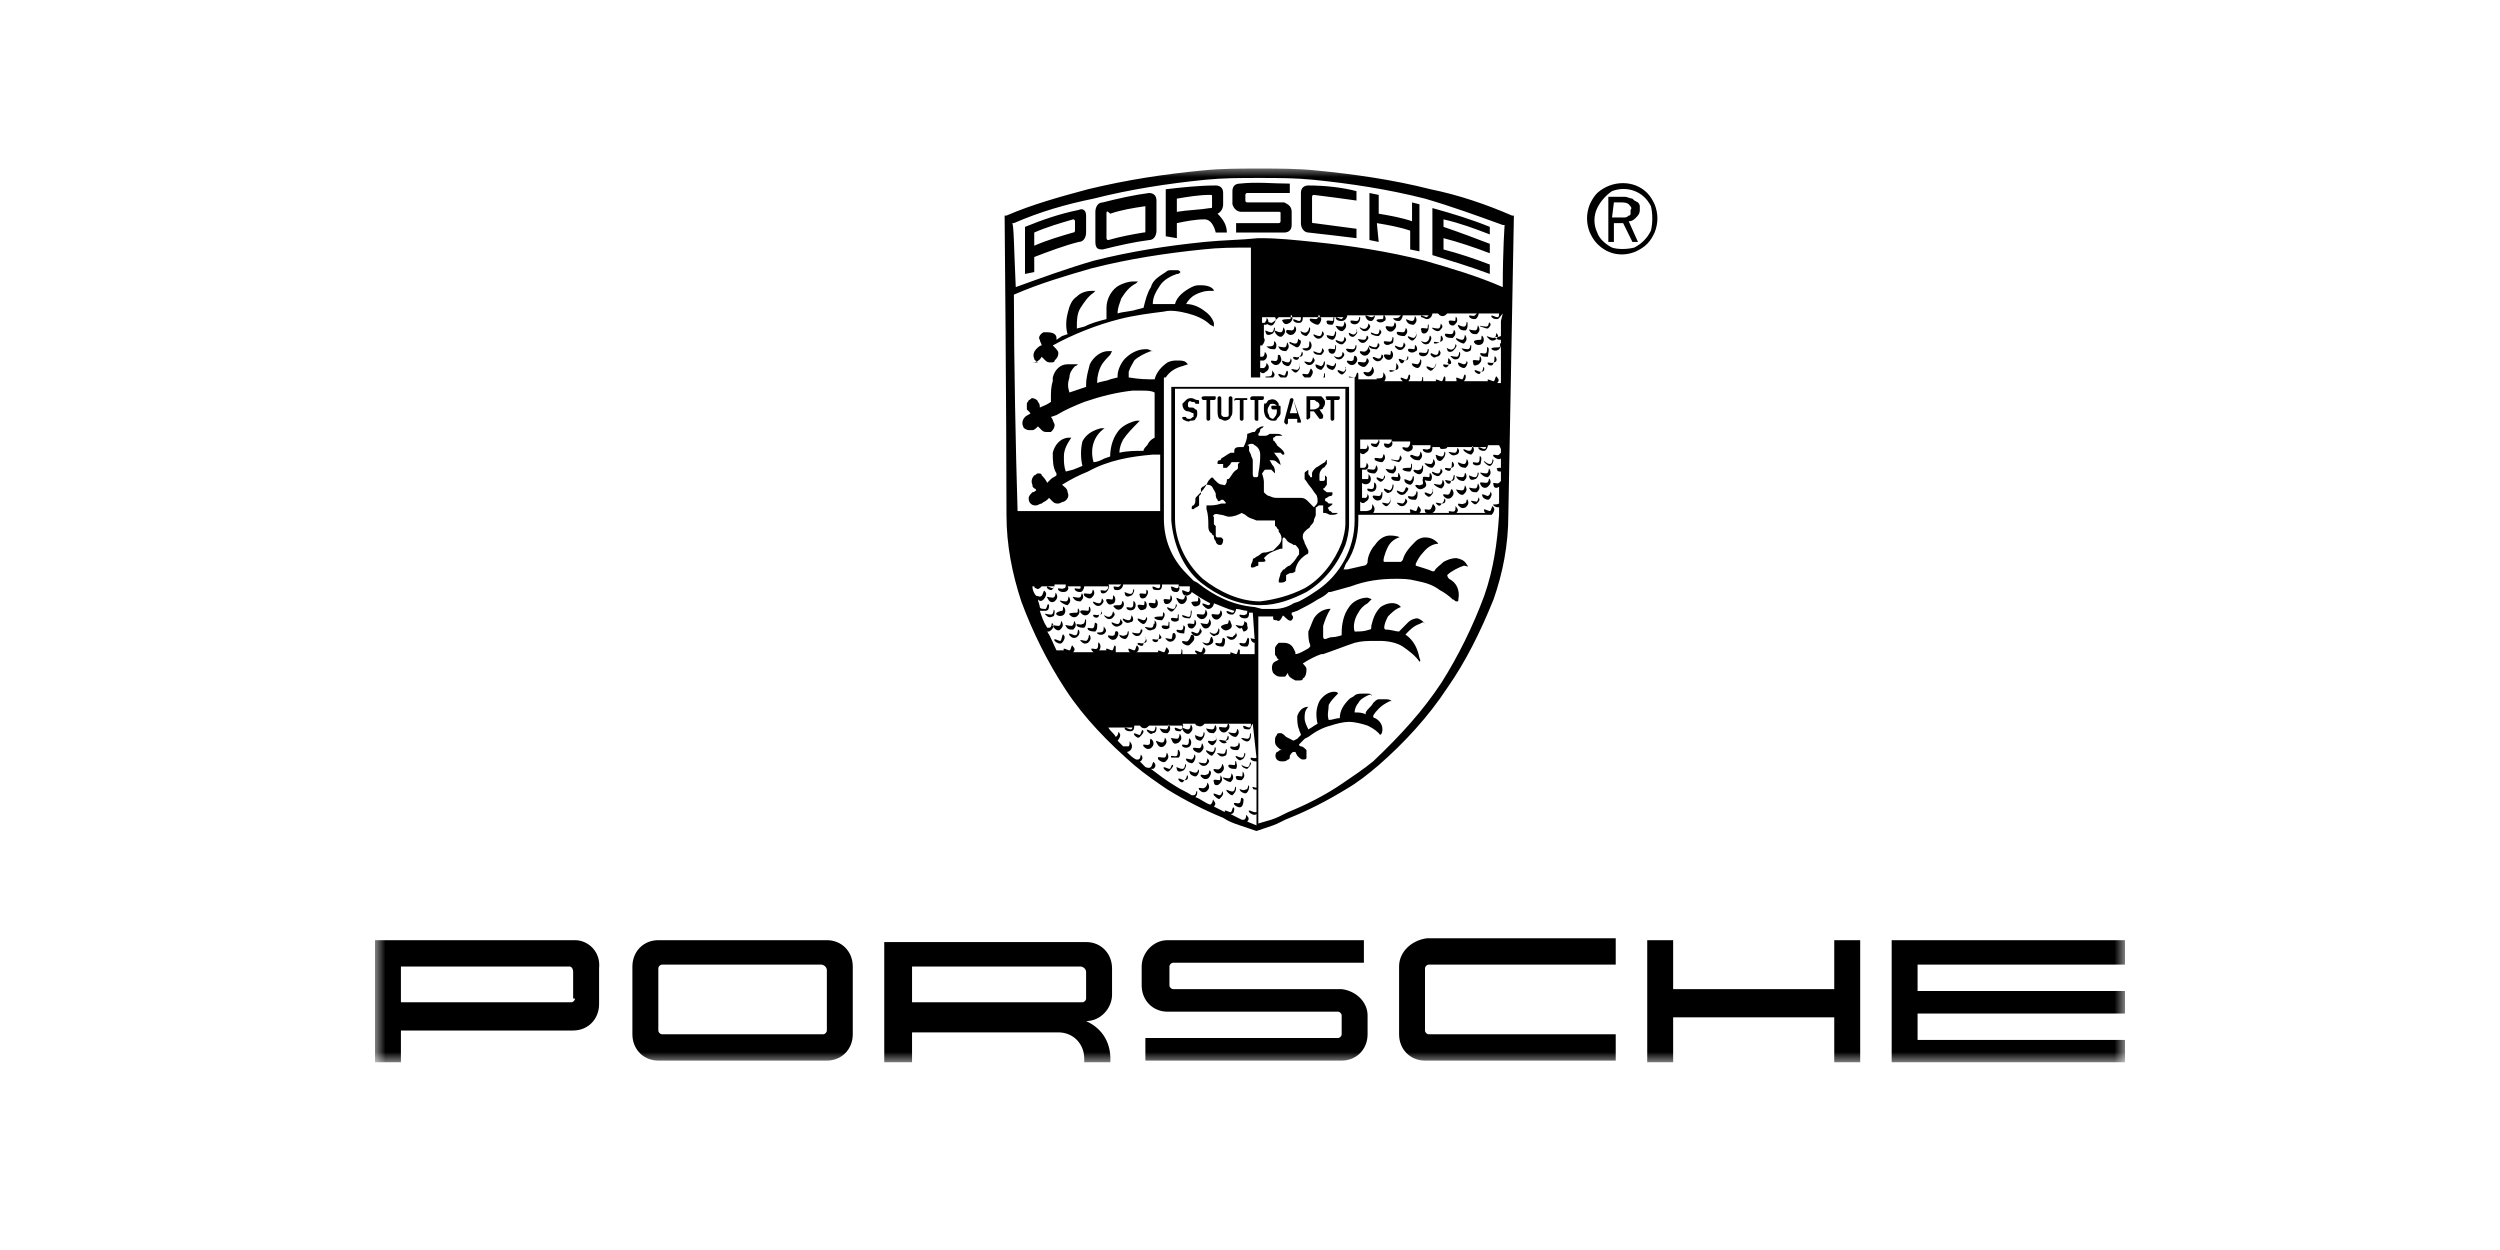 <svg width="120" height="60" viewBox="0 0 120 60" fill="none" xmlns="http://www.w3.org/2000/svg">
<rect width="120" height="60" fill="white"/>
<g clip-path="url(#clip0_1589_288)">
<mask id="mask0_1589_288" style="mask-type:luminance" maskUnits="userSpaceOnUse" x="18" y="8" width="84" height="43">
<path d="M102 8H18V51H102V8Z" fill="white"/>
</mask>
<g mask="url(#mask0_1589_288)">
<path d="M102 46.212V45.128H90.8V51H102V49.916H92.044V48.651H102V47.567H92.044V46.302H102V46.212ZM88.044 47.477H80.311V45.128H79.067V51H80.311V48.832H88.044V51H89.289V45.128H88.044V47.477ZM67.156 46.392V49.645C67.156 50.367 67.689 50.909 68.4 50.909H77.555V49.645H68.578C68.489 49.645 68.4 49.554 68.4 49.464V46.483C68.4 46.392 68.489 46.302 68.578 46.302H77.555V45.038H68.489C67.778 45.128 67.156 45.67 67.156 46.392ZM64.4 47.477H56.311C56.222 47.477 56.133 47.386 56.133 47.296V46.392C56.133 46.302 56.222 46.212 56.311 46.212H65.467V45.128H56.044C55.333 45.128 54.8 45.76 54.8 46.392V47.296C54.8 48.019 55.333 48.561 56.044 48.561H64.222C64.311 48.561 64.4 48.651 64.4 48.741V49.645C64.4 49.735 64.311 49.825 64.222 49.825H54.978V50.909H64.4C65.111 50.909 65.644 50.367 65.644 49.645V48.741C65.644 48.109 65.111 47.567 64.4 47.477ZM52.133 49.012C52.844 49.012 53.378 48.38 53.378 47.748V46.483C53.378 45.76 52.844 45.218 52.133 45.218H42.444V51.09H43.778V49.554H50.8C51.511 49.554 52.044 50.096 52.044 50.819V51.09H53.289C53.378 50.096 52.933 49.374 52.133 49.012ZM52.133 47.928C52.133 48.019 52.044 48.109 51.956 48.109H43.778V46.392H51.867C51.956 46.392 52.133 46.483 52.133 46.663V47.928ZM39.689 45.128H31.6C30.889 45.128 30.355 45.67 30.355 46.392V49.645C30.355 50.367 30.889 50.909 31.6 50.909H39.689C40.4 50.909 40.933 50.367 40.933 49.645V46.392C40.933 45.67 40.4 45.128 39.689 45.128ZM39.689 49.464C39.689 49.554 39.6 49.645 39.511 49.645H31.778C31.689 49.645 31.6 49.554 31.6 49.464V46.483C31.6 46.392 31.689 46.302 31.778 46.302H39.422C39.511 46.302 39.689 46.392 39.689 46.573V49.464ZM27.6 45.128H18V51H19.244V49.464H27.511C28.222 49.464 28.756 48.922 28.756 48.199V46.483C28.844 45.67 28.222 45.128 27.6 45.128ZM27.6 47.928C27.6 48.019 27.511 48.109 27.422 48.109H19.244V46.392H27.333C27.422 46.392 27.511 46.483 27.511 46.663V47.928H27.6ZM51.067 30.493C51.156 30.584 51.067 30.764 50.978 30.855C50.889 30.945 50.711 30.855 50.622 30.764C50.533 30.584 50.8 30.764 50.889 30.764C50.978 30.764 50.978 30.313 51.067 30.493ZM50.889 30.222C50.978 30.132 51.067 30.042 50.978 29.861C50.889 29.68 50.978 30.042 50.8 30.042C50.622 30.042 50.444 29.951 50.533 30.042C50.622 30.222 50.8 30.313 50.889 30.222ZM50.622 29.319C50.533 29.138 50.622 29.5 50.444 29.5C50.267 29.5 50.089 29.409 50.178 29.5C50.267 29.59 50.356 29.68 50.533 29.59C50.622 29.59 50.622 29.409 50.622 29.319ZM50.622 28.867C50.711 28.777 50.8 28.687 50.711 28.506C50.622 28.325 50.711 28.687 50.533 28.687C50.356 28.687 50.178 28.596 50.267 28.687C50.356 28.867 50.444 28.958 50.622 28.867ZM50.711 29.5C50.8 29.59 50.978 29.59 51.067 29.5C51.156 29.409 51.156 29.229 51.067 29.138C50.978 29.048 51.067 29.319 50.978 29.319C50.889 29.319 50.622 29.409 50.711 29.5ZM51.245 29.048C51.333 28.958 51.422 28.867 51.333 28.687C51.245 28.506 51.333 28.867 51.156 28.867C50.978 28.867 50.8 28.777 50.889 28.867C50.978 28.958 51.156 29.048 51.245 29.048ZM51.333 29.5C51.422 29.59 51.511 29.68 51.689 29.59C51.778 29.5 51.867 29.409 51.778 29.229C51.689 29.138 51.778 29.409 51.689 29.409C51.6 29.409 51.245 29.409 51.333 29.5ZM51.511 30.222C51.6 30.132 51.689 30.042 51.6 29.861C51.511 29.68 51.6 30.042 51.422 30.042C51.245 30.042 51.067 29.951 51.156 30.042C51.245 30.222 51.333 30.222 51.511 30.222ZM51.6 30.493C51.511 30.493 51.245 30.313 51.333 30.493C51.422 30.584 51.511 30.674 51.689 30.584C51.778 30.493 51.867 30.403 51.778 30.222C51.689 30.222 51.778 30.493 51.6 30.493ZM52.133 30.764C52.044 30.764 51.778 30.674 51.867 30.764C51.956 30.855 52.044 30.945 52.222 30.855C52.311 30.764 52.4 30.674 52.311 30.493C52.222 30.403 52.311 30.674 52.133 30.764ZM51.956 29.951C51.867 30.042 51.6 29.861 51.689 30.042C51.778 30.132 51.956 30.132 52.044 30.132C52.133 30.042 52.133 29.951 52.133 29.771C52.044 29.59 52.133 29.951 51.956 29.951ZM52.489 30.132C52.4 30.222 52.133 30.042 52.222 30.222C52.311 30.313 52.489 30.313 52.578 30.313C52.667 30.222 52.667 30.132 52.667 29.951C52.489 29.771 52.578 30.042 52.489 30.132ZM52.933 30.313C52.844 30.403 52.578 30.313 52.667 30.403C52.755 30.493 52.933 30.493 53.022 30.403C53.111 30.313 53.111 30.222 53.022 30.132C52.933 29.951 53.022 30.222 52.933 30.313ZM51.867 28.867C51.956 28.777 52.044 28.687 51.956 28.506C51.867 28.416 51.956 28.687 51.778 28.687C51.6 28.687 51.422 28.596 51.511 28.687C51.6 28.867 51.778 28.867 51.867 28.867ZM51.867 29.409C51.956 29.5 52.044 29.59 52.222 29.5C52.311 29.409 52.4 29.319 52.311 29.138C52.222 29.048 52.311 29.319 52.222 29.319C52.133 29.319 51.778 29.229 51.867 29.409ZM52.489 28.958C52.578 29.048 52.667 29.138 52.844 29.048C52.933 28.958 53.022 28.867 52.933 28.777C52.844 28.596 52.933 28.958 52.755 28.958C52.578 28.958 52.4 28.777 52.489 28.958ZM53.467 28.958C53.556 28.867 53.556 28.687 53.467 28.596C53.378 28.506 53.467 28.777 53.378 28.777C53.289 28.777 53.022 28.687 53.111 28.867C53.2 29.048 53.289 29.048 53.467 28.958ZM53.378 29.68C53.467 29.59 53.556 29.5 53.467 29.409C53.378 29.229 53.467 29.5 53.289 29.59C53.111 29.68 52.933 29.409 53.022 29.59C53.111 29.68 53.2 29.771 53.378 29.68C53.289 29.68 53.289 29.68 53.378 29.68ZM53.822 29.771C53.733 29.59 53.822 29.951 53.644 29.951C53.467 29.951 53.289 29.771 53.378 29.951C53.467 30.042 53.556 30.132 53.733 30.042C53.911 29.951 53.911 29.861 53.822 29.771ZM53.467 30.493C53.378 30.584 53.111 30.403 53.2 30.584C53.289 30.674 53.378 30.764 53.556 30.674C53.644 30.584 53.733 30.403 53.644 30.313C53.467 30.222 53.556 30.493 53.467 30.493ZM54 30.493C53.911 30.584 53.644 30.403 53.733 30.493C53.733 30.584 53.911 30.674 54 30.674C54.089 30.674 54.178 30.493 54.178 30.403V30.313C54.089 30.222 54.178 30.493 54 30.493ZM54.356 29.59C54.267 29.409 54.356 29.771 54.178 29.771C54 29.771 53.822 29.59 53.911 29.771C54 29.861 54.089 29.951 54.267 29.861C54.356 29.861 54.444 29.771 54.356 29.59ZM53.467 29.138C53.556 29.229 53.644 29.319 53.822 29.229C53.911 29.138 54 29.048 53.911 28.867C53.822 28.777 53.911 29.048 53.733 29.048C53.556 29.048 53.378 29.048 53.467 29.138ZM54.356 29.138C54.267 29.229 54 29.048 54.089 29.229C54.178 29.319 54.356 29.319 54.444 29.229C54.533 29.138 54.533 28.958 54.444 28.867C54.356 28.777 54.444 29.048 54.356 29.138ZM54.267 28.596C54.356 28.596 54.444 28.416 54.444 28.325C54.356 28.145 54.444 28.506 54.267 28.506C54.089 28.506 53.911 28.325 54 28.506C54 28.596 54.089 28.687 54.267 28.596ZM56.844 28.958C56.933 28.867 57.022 28.777 56.933 28.596C56.844 28.416 56.933 28.777 56.755 28.777C56.578 28.777 56.4 28.596 56.489 28.777C56.578 28.958 56.667 29.048 56.844 28.958ZM56.044 29.229C56.133 29.319 56.222 29.409 56.311 29.319C56.4 29.229 56.489 29.138 56.489 29.048C56.4 28.867 56.489 29.229 56.311 29.229C56.133 29.229 55.956 29.048 56.044 29.229ZM56.578 29.5C56.489 29.409 56.578 29.68 56.489 29.68C56.4 29.68 56.133 29.59 56.222 29.771C56.311 29.861 56.489 29.861 56.578 29.771C56.578 29.68 56.578 29.59 56.578 29.5ZM56.844 30.042C56.755 29.951 56.844 30.132 56.755 30.222C56.667 30.313 56.4 30.132 56.489 30.313C56.578 30.403 56.755 30.403 56.844 30.403C56.844 30.222 56.933 30.132 56.844 30.042ZM56.222 30.674C56.133 30.674 55.867 30.584 55.956 30.674C56.044 30.764 56.133 30.855 56.311 30.764C56.4 30.674 56.489 30.584 56.4 30.403C56.222 30.313 56.311 30.584 56.222 30.674ZM57.022 30.764C56.933 30.855 56.667 30.674 56.755 30.855C56.844 30.945 57.022 31.035 57.111 30.945C57.111 30.945 57.111 30.945 57.2 30.855C57.289 30.764 57.378 30.674 57.289 30.493C57.111 30.403 57.2 30.584 57.022 30.764ZM57.467 30.403C57.378 30.403 57.111 30.222 57.2 30.403C57.289 30.493 57.378 30.584 57.556 30.493C57.644 30.403 57.733 30.313 57.644 30.222C57.556 30.042 57.644 30.313 57.467 30.403ZM58.622 30.855C58.533 30.945 58.267 30.764 58.356 30.945C58.444 31.035 58.622 31.035 58.711 31.035C58.8 30.945 58.8 30.855 58.8 30.674C58.622 30.493 58.711 30.764 58.622 30.855ZM58 30.855C57.911 30.945 57.644 30.764 57.733 30.855C57.822 30.945 57.911 31.035 58.089 30.945C58.267 30.855 58.267 30.764 58.178 30.584C58.089 30.493 58.089 30.855 58 30.855ZM58 30.132C58.089 30.042 58.178 29.951 58.089 29.771C58 29.59 58.089 29.951 57.911 29.951C57.733 29.951 57.556 29.861 57.644 29.951C57.733 30.132 57.822 30.222 58 30.132ZM57.289 30.132C57.378 30.042 57.467 29.951 57.378 29.771C57.289 29.68 57.378 29.951 57.289 29.951C57.2 29.951 56.933 29.861 57.022 30.042C57.022 30.132 57.2 30.222 57.289 30.132ZM56.755 29.59C56.844 29.68 57.022 29.68 57.111 29.68C57.2 29.59 57.2 29.409 57.2 29.319C57.111 29.229 57.2 29.5 57.111 29.59C57.022 29.68 56.667 29.409 56.755 29.59ZM57.467 29.59C57.556 29.68 57.644 29.771 57.822 29.68C57.911 29.59 58 29.5 57.911 29.319C57.822 29.138 57.911 29.5 57.733 29.5C57.556 29.5 57.378 29.409 57.467 29.59ZM57.556 29.048C57.644 28.958 57.644 28.777 57.556 28.687C57.467 28.596 57.556 28.867 57.467 28.867C57.378 28.867 57.111 28.867 57.2 28.958C57.289 29.138 57.378 29.138 57.556 29.048ZM58.533 29.68C58.622 29.59 58.711 29.5 58.622 29.319C58.533 29.229 58.622 29.5 58.444 29.5C58.267 29.5 58.089 29.409 58.178 29.59C58.267 29.771 58.444 29.771 58.533 29.68ZM58.622 30.132C58.711 30.222 58.8 30.313 58.978 30.222C59.156 30.132 59.156 30.042 59.067 29.861C59.067 29.861 59.067 29.771 58.978 29.771C58.978 29.771 58.978 29.951 58.889 29.951C58.8 29.951 58.533 30.042 58.622 30.132ZM58.533 30.222C58.444 30.042 58.533 30.313 58.356 30.403C58.178 30.493 58 30.222 58.089 30.403C58.178 30.493 58.267 30.584 58.356 30.493C58.533 30.493 58.533 30.313 58.533 30.222ZM59.156 30.584C59.067 30.584 58.8 30.493 58.889 30.584C58.978 30.674 59.067 30.764 59.245 30.674C59.333 30.584 59.422 30.493 59.333 30.403C59.333 30.222 59.333 30.493 59.245 30.493L59.156 30.584ZM59.778 30.855C59.689 30.945 59.422 30.764 59.511 30.945C59.6 31.035 59.689 31.035 59.867 31.035C59.956 30.945 59.956 30.855 59.956 30.674C59.867 30.493 59.867 30.764 59.778 30.855ZM59.689 30.313C59.778 30.313 59.956 30.222 59.867 30.042C59.867 29.951 59.867 29.861 59.778 29.861C59.689 29.68 59.778 30.042 59.6 30.042C59.422 30.042 59.245 29.951 59.333 30.042C59.422 30.132 59.511 30.222 59.6 30.132L59.689 30.313ZM56.133 28.958C56.222 28.867 56.311 28.777 56.222 28.596C56.133 28.506 56.222 28.777 56.133 28.777C56.044 28.777 55.778 28.687 55.867 28.867C55.867 28.958 55.956 29.048 56.133 28.958ZM55.511 29.138C55.6 29.048 55.6 28.867 55.511 28.777C55.422 28.687 55.511 28.958 55.422 28.958C55.333 28.958 55.067 28.867 55.156 29.048C55.245 29.229 55.422 29.229 55.511 29.138ZM55.422 29.68C55.511 29.771 55.689 29.771 55.778 29.771C55.867 29.68 55.956 29.5 55.867 29.409C55.778 29.319 55.867 29.59 55.778 29.59C55.689 29.59 55.333 29.59 55.422 29.68ZM55.422 29.951C55.333 29.861 55.422 30.132 55.245 30.132C55.067 30.132 54.889 30.042 54.978 30.132C55.067 30.222 55.156 30.313 55.333 30.222C55.422 30.222 55.511 30.132 55.511 29.951C55.511 29.861 55.422 29.771 55.422 29.771V29.951ZM55.6 30.674C55.511 30.764 55.245 30.584 55.333 30.764C55.422 30.855 55.6 30.855 55.6 30.674C55.778 30.674 55.778 30.584 55.689 30.493C55.6 30.313 55.689 30.584 55.6 30.674ZM56.133 29.861C56.044 29.771 56.133 30.042 56.044 30.042C55.956 30.042 55.689 29.951 55.778 30.132C55.867 30.222 56.044 30.222 56.133 30.132C56.133 30.132 56.133 30.042 56.133 29.861ZM54.978 28.687C55.067 28.596 55.156 28.416 55.067 28.325C54.978 28.235 55.067 28.506 54.978 28.506C54.889 28.506 54.622 28.416 54.711 28.596C54.711 28.687 54.8 28.777 54.978 28.687ZM54.978 29.229C55.067 29.138 55.067 28.958 54.978 28.867C54.889 28.777 54.978 29.048 54.889 29.048C54.8 29.048 54.533 28.958 54.622 29.138C54.711 29.319 54.8 29.319 54.978 29.229ZM54.889 29.771C54.8 29.771 54.533 29.59 54.622 29.771C54.711 29.861 54.8 29.951 54.889 29.951C54.978 29.951 55.067 29.771 55.067 29.68C54.978 29.5 55.067 29.771 54.889 29.771ZM54.8 30.222C54.711 30.132 54.8 30.403 54.622 30.403C54.444 30.403 54.267 30.313 54.356 30.403C54.444 30.493 54.533 30.584 54.711 30.493C54.8 30.403 54.889 30.222 54.8 30.222ZM54.889 30.855C54.8 30.945 54.533 30.764 54.622 30.945C54.8 31.035 54.889 31.035 54.889 30.855C55.067 30.855 55.067 30.764 54.978 30.584C54.978 30.493 55.067 30.764 54.889 30.855ZM52.4 28.687C52.489 28.596 52.578 28.506 52.489 28.325C52.4 28.235 52.489 28.506 52.311 28.506C52.133 28.506 51.956 28.416 52.044 28.596C52.133 28.687 52.311 28.777 52.4 28.687ZM66.356 22.182C66.444 22.092 66.533 22.002 66.444 21.821C66.356 21.731 66.444 22.002 66.267 22.002C66.089 22.002 65.911 21.911 66 22.092C66.178 22.182 66.267 22.182 66.356 22.182ZM66 22.724C66.089 22.634 66.178 22.544 66.089 22.363C66 22.273 66.089 22.544 65.911 22.544C65.733 22.544 65.555 22.453 65.644 22.634C65.733 22.724 65.911 22.724 66 22.724ZM66.356 22.995C66.267 22.995 66 22.815 66.089 22.995C66.178 23.086 66.267 23.176 66.356 23.086C66.444 22.995 66.533 22.905 66.444 22.815C66.444 22.724 66.444 22.995 66.356 22.995ZM66.711 23.538C66.622 23.538 66.356 23.357 66.444 23.538C66.533 23.628 66.622 23.718 66.711 23.628C66.8 23.628 66.889 23.447 66.889 23.357C66.889 23.357 66.889 23.357 66.889 23.267C66.8 23.176 66.889 23.447 66.711 23.538ZM67.333 23.628C67.156 23.628 66.978 23.447 67.067 23.628C67.156 23.718 67.244 23.808 67.422 23.718C67.511 23.628 67.6 23.538 67.6 23.447C67.422 23.267 67.511 23.538 67.333 23.628ZM67.333 24.17C67.244 24.17 66.978 24.079 67.067 24.17C67.156 24.26 67.244 24.35 67.422 24.26C67.511 24.17 67.6 24.079 67.511 23.989C67.422 23.808 67.511 24.079 67.333 24.17ZM67.867 23.808C67.778 23.899 67.511 23.718 67.6 23.899C67.689 23.989 67.778 23.989 67.956 23.989C68.044 23.899 68.044 23.808 68.044 23.628C67.956 23.447 68.044 23.718 67.867 23.808ZM67.156 22.724C67.067 22.634 67.156 22.905 67.067 22.905C66.978 22.905 66.711 22.815 66.8 22.995C66.889 23.086 66.978 23.086 67.156 23.086C67.244 22.995 67.244 22.905 67.156 22.724ZM66.889 22.724C66.978 22.634 67.067 22.544 66.978 22.363C66.889 22.273 66.978 22.544 66.8 22.544C66.622 22.544 66.444 22.453 66.533 22.544C66.622 22.724 66.8 22.724 66.889 22.724ZM67.156 22.182C67.244 22.092 67.333 22.002 67.244 21.911C67.156 21.731 67.244 22.092 67.067 22.092C66.889 22.092 66.711 22.002 66.8 22.092C66.889 22.092 67.067 22.182 67.156 22.182C67.156 22.092 67.156 22.092 67.156 22.182ZM67.333 22.544C67.422 22.634 67.6 22.634 67.689 22.634C67.778 22.544 67.778 22.453 67.778 22.273C67.689 22.182 67.778 22.453 67.689 22.453C67.6 22.453 67.244 22.453 67.333 22.544ZM67.689 23.086C67.6 23.086 67.333 22.905 67.422 23.086C67.422 23.176 67.6 23.267 67.689 23.267C67.778 23.267 67.867 23.086 67.867 22.995V22.905C67.778 22.724 67.867 22.995 67.689 23.086ZM68.222 23.267C68.133 23.357 67.867 23.176 67.956 23.357C68.044 23.447 68.133 23.538 68.311 23.447C68.489 23.357 68.489 23.267 68.4 23.086C68.4 23.086 68.4 22.995 68.311 22.995C68.222 22.995 68.4 23.267 68.222 23.267ZM68.133 22.092C68.222 22.002 68.311 21.911 68.222 21.731C68.133 21.55 68.222 21.911 68.044 21.911C67.867 21.911 67.689 21.731 67.689 21.911C67.867 22.092 67.956 22.092 68.133 22.092C68.044 22.092 68.044 22.092 68.133 22.092ZM68.133 22.544C68.044 22.634 67.778 22.453 67.867 22.634C67.956 22.724 68.133 22.815 68.222 22.724C68.311 22.634 68.311 22.544 68.311 22.363C68.222 22.273 68.311 22.544 68.133 22.544ZM68.667 23.086C68.755 22.995 68.755 22.815 68.667 22.724C68.578 22.634 68.667 22.905 68.578 22.905C68.489 22.905 68.222 22.815 68.311 22.995C68.4 23.086 68.578 23.086 68.667 23.086ZM68.667 23.718C68.578 23.718 68.311 23.538 68.4 23.718C68.489 23.808 68.578 23.899 68.667 23.808C68.755 23.718 68.844 23.628 68.755 23.538C68.755 23.357 68.844 23.628 68.667 23.718ZM69.2 24.17C69.111 24.17 68.844 24.079 68.933 24.17C69.022 24.26 69.111 24.35 69.2 24.17C69.378 24.17 69.378 24.079 69.378 23.989C69.289 23.808 69.378 24.079 69.2 24.17ZM69.555 23.718C69.467 23.808 69.2 23.628 69.289 23.808C69.378 23.899 69.467 23.989 69.644 23.899C69.733 23.808 69.822 23.718 69.733 23.538C69.644 23.357 69.644 23.628 69.555 23.718ZM69.2 23.447C69.289 23.357 69.378 23.267 69.289 23.086C69.2 22.905 69.289 23.267 69.111 23.267C68.933 23.267 68.755 23.176 68.844 23.267C68.933 23.357 69.111 23.447 69.2 23.447C69.2 23.357 69.2 23.357 69.2 23.447ZM69.111 22.815C69.2 22.724 69.289 22.634 69.2 22.544C69.111 22.363 69.2 22.724 69.022 22.724C68.844 22.724 68.667 22.544 68.755 22.724C68.844 22.815 69.022 22.905 69.111 22.815ZM68.755 22.453C68.844 22.363 68.933 22.273 68.844 22.092C68.755 21.911 68.844 22.273 68.667 22.273C68.489 22.273 68.311 22.182 68.4 22.273C68.489 22.363 68.578 22.453 68.755 22.453C68.755 22.363 68.755 22.363 68.755 22.453ZM69.2 22.092C69.289 22.002 69.378 21.911 69.378 21.731C69.289 21.55 69.378 21.911 69.2 21.911C69.022 21.911 68.844 21.731 68.933 21.911C68.933 22.092 69.111 22.182 69.2 22.092ZM69.644 22.453C69.555 22.544 69.289 22.363 69.378 22.544C69.555 22.634 69.644 22.634 69.644 22.453C69.822 22.453 69.822 22.273 69.733 22.182C69.644 22.092 69.733 22.363 69.644 22.453ZM69.644 23.086C69.555 23.086 69.289 22.995 69.378 23.086C69.467 23.267 69.644 23.267 69.644 23.086C69.822 23.086 69.822 22.995 69.822 22.815C69.733 22.724 69.822 22.995 69.644 23.086ZM70 21.55C69.911 21.369 70 21.731 69.822 21.731C69.644 21.731 69.467 21.64 69.555 21.731C69.644 21.821 69.733 21.911 69.911 21.821C70 21.821 70.089 21.64 70 21.55ZM70.356 22.453C70.444 22.363 70.533 22.273 70.444 22.092C70.356 21.911 70.444 22.273 70.267 22.273C70.089 22.273 69.911 22.092 70 22.273C70.089 22.453 70.267 22.453 70.356 22.453ZM70.267 23.086C70.356 22.995 70.444 22.905 70.356 22.724C70.267 22.634 70.356 22.905 70.178 22.905C70 22.905 69.822 22.815 69.911 22.905C70 23.086 70.178 23.086 70.267 23.086C70.267 22.995 70.267 22.995 70.267 23.086ZM70.267 23.718C70.356 23.628 70.444 23.538 70.356 23.357C70.267 23.176 70.356 23.538 70.178 23.538C70 23.538 69.822 23.447 69.911 23.538C70 23.718 70.178 23.808 70.267 23.718ZM70.267 24.17C70.178 24.26 69.911 24.079 70 24.26C70.089 24.35 70.178 24.441 70.356 24.35C70.444 24.26 70.533 24.17 70.444 23.989C70.356 23.899 70.444 24.17 70.267 24.17ZM70.622 21.821C70.711 21.731 70.8 21.64 70.711 21.46C70.622 21.279 70.711 21.64 70.533 21.64C70.356 21.64 70.178 21.46 70.267 21.64C70.356 21.731 70.533 21.821 70.622 21.821C70.622 21.731 70.622 21.731 70.622 21.821ZM71.244 22.182C71.333 22.273 71.422 22.363 71.511 22.363C71.6 22.363 71.689 22.182 71.689 22.092C71.6 21.911 71.689 22.273 71.511 22.273C71.333 22.273 71.156 22.002 71.244 22.182ZM71.067 21.911C70.978 21.821 71.067 22.092 70.978 22.182C70.889 22.273 70.622 22.092 70.711 22.273C70.8 22.363 70.978 22.363 71.067 22.273C71.067 22.182 71.156 22.002 71.067 21.911C70.978 21.911 70.978 21.911 71.067 21.911ZM70.8 22.995C70.889 22.995 70.978 22.815 70.978 22.724C70.889 22.544 70.978 22.905 70.8 22.905C70.622 22.905 70.444 22.724 70.533 22.905C70.533 22.995 70.622 23.086 70.8 22.995ZM71.422 22.905C71.511 22.815 71.6 22.724 71.511 22.544C71.422 22.363 71.511 22.724 71.333 22.724C71.156 22.724 70.978 22.634 71.067 22.724C71.156 22.815 71.244 22.905 71.422 22.905C71.422 22.815 71.422 22.815 71.422 22.905ZM70.889 23.628C70.978 23.538 71.067 23.447 70.978 23.267C70.889 23.086 70.978 23.447 70.8 23.447C70.622 23.447 70.444 23.357 70.533 23.447C70.622 23.628 70.711 23.628 70.889 23.628ZM70.889 24.079C70.8 24.079 70.533 23.989 70.622 24.079C70.711 24.17 70.8 24.26 70.889 24.17C70.978 24.079 71.067 23.989 70.978 23.899C70.978 23.718 70.978 23.989 70.889 24.079ZM71.422 23.808C71.333 23.808 71.067 23.628 71.156 23.808C71.156 23.899 71.333 23.989 71.422 23.989C71.511 23.989 71.6 23.808 71.6 23.718C71.511 23.447 71.6 23.718 71.422 23.808ZM71.422 23.357C71.511 23.267 71.6 23.176 71.511 22.995C71.422 22.905 71.511 23.176 71.333 23.176C71.156 23.176 70.978 23.086 71.067 23.267C71.156 23.447 71.333 23.447 71.422 23.357ZM66 23.176C65.911 23.086 66 23.357 65.911 23.447C65.822 23.538 65.555 23.357 65.644 23.538C65.733 23.628 65.911 23.628 66 23.538C66.089 23.447 66.089 23.267 66 23.176ZM66.356 23.628C66.267 23.538 66.356 23.808 66.178 23.808C66 23.808 65.822 23.718 65.911 23.899C66 23.989 66.089 24.079 66.267 23.989C66.356 23.899 66.356 23.808 66.356 23.628ZM66.622 24.17C66.533 24.17 66.267 24.079 66.356 24.17C66.444 24.26 66.533 24.35 66.622 24.26C66.711 24.17 66.8 24.079 66.711 23.899C66.711 23.808 66.8 24.079 66.622 24.17ZM61.022 16.04C61.111 16.04 61.2 15.859 61.2 15.769C61.111 15.588 61.2 15.949 61.022 15.949C60.844 15.949 60.667 15.769 60.755 15.949C60.755 16.04 60.844 16.13 61.022 16.04ZM61.911 15.498C62 15.407 62.089 15.317 62 15.136C61.911 15.046 62 15.317 61.911 15.317C61.822 15.317 61.467 15.317 61.556 15.407C61.644 15.588 61.733 15.588 61.911 15.498ZM61.733 15.949C61.822 16.04 61.911 16.13 62.089 16.04C62.178 15.949 62.267 15.859 62.178 15.678C62.089 15.588 62.178 15.859 62 15.859C61.822 15.859 61.733 15.769 61.733 15.949ZM66.444 15.136C66.356 15.046 66.444 15.317 66.356 15.317C66.267 15.317 66 15.317 66.089 15.407C66.178 15.498 66.356 15.498 66.444 15.407C66.533 15.407 66.533 15.226 66.444 15.136ZM66.889 15.859C66.978 15.769 67.067 15.678 66.978 15.498C66.889 15.407 66.978 15.678 66.8 15.678C66.622 15.678 66.444 15.588 66.533 15.769C66.622 15.949 66.8 15.949 66.889 15.859ZM66.8 16.491C66.889 16.491 66.889 16.311 66.889 16.22C66.8 16.04 66.889 16.401 66.711 16.401C66.533 16.401 66.356 16.311 66.444 16.491C66.533 16.582 66.622 16.582 66.8 16.491ZM66.8 17.214C66.889 17.124 66.889 16.943 66.8 16.853C66.711 16.762 66.8 17.033 66.711 17.033C66.622 17.033 66.356 16.943 66.444 17.124C66.533 17.304 66.711 17.304 66.8 17.214ZM66.978 17.756C66.889 17.846 66.622 17.666 66.711 17.846C66.8 17.846 66.889 17.846 66.978 17.756C67.156 17.756 67.156 17.575 67.067 17.485C66.978 17.304 67.067 17.575 66.978 17.756ZM71.422 15.769C71.511 15.678 71.6 15.588 71.511 15.498C71.422 15.407 71.511 15.678 71.333 15.678C71.156 15.678 70.978 15.588 71.067 15.678C71.156 15.678 71.244 15.769 71.422 15.769ZM71.422 16.22C71.511 16.311 71.6 16.401 71.778 16.311C71.867 16.22 71.956 16.13 71.867 16.04C71.778 15.859 71.867 16.22 71.689 16.22C71.511 16.22 71.244 16.04 71.422 16.22ZM71.6 16.762C71.689 16.853 71.867 16.853 71.956 16.762C72.044 16.672 72.044 16.582 72.044 16.491C71.956 16.401 72.044 16.672 71.956 16.672C71.867 16.672 71.511 16.672 71.6 16.762ZM70.8 16.491C70.889 16.582 71.067 16.582 71.156 16.491C71.244 16.401 71.244 16.22 71.156 16.13C71.067 16.04 71.156 16.311 71.067 16.311C70.978 16.311 70.622 16.311 70.8 16.491ZM71.422 16.672C71.333 16.582 71.422 16.853 71.333 16.943C71.244 17.033 70.978 16.853 71.067 17.033C71.156 17.124 71.244 17.124 71.422 17.124C71.422 16.943 71.511 16.762 71.422 16.672ZM71.689 17.395C71.6 17.485 71.333 17.304 71.422 17.485C71.511 17.575 71.689 17.575 71.689 17.395C71.867 17.395 71.867 17.214 71.778 17.124C71.689 17.033 71.778 17.304 71.689 17.395ZM70.356 15.859C70.444 15.769 70.444 15.678 70.444 15.498C70.356 15.317 70.444 15.678 70.267 15.678C70.089 15.678 69.911 15.498 70 15.678C70.089 15.859 70.178 15.859 70.356 15.859ZM70.889 16.04C70.978 15.949 71.067 15.859 70.978 15.678C70.889 15.498 70.978 15.859 70.8 15.859C70.622 15.859 70.444 15.769 70.533 15.859C70.622 16.04 70.711 16.04 70.889 16.04ZM70.267 16.491C70.356 16.401 70.444 16.311 70.356 16.13C70.267 15.949 70.356 16.311 70.178 16.311C70 16.311 69.822 16.13 69.911 16.311C70 16.401 70.178 16.491 70.267 16.491ZM70.089 16.943C70 16.762 70.089 17.124 69.911 17.124C69.733 17.124 69.555 17.033 69.644 17.124C69.733 17.214 69.822 17.304 70 17.214C70.089 17.124 70.089 17.033 70.089 16.943ZM70.622 16.582C70.533 16.491 70.622 16.762 70.444 16.762C70.267 16.762 70.089 16.672 70.178 16.762C70.267 16.853 70.356 16.943 70.533 16.853C70.622 16.853 70.622 16.672 70.622 16.582ZM70.267 17.485C70.178 17.485 69.911 17.304 70 17.485C70 17.575 70.178 17.666 70.267 17.666C70.356 17.666 70.444 17.485 70.444 17.395C70.356 17.214 70.444 17.485 70.267 17.485ZM70.978 17.485C71.067 17.395 71.156 17.304 71.067 17.124C70.978 17.033 71.067 17.304 70.978 17.304C70.889 17.304 70.622 17.214 70.711 17.395C70.711 17.575 70.8 17.575 70.978 17.485ZM71.067 17.846C70.978 17.846 70.711 17.666 70.8 17.846C70.889 17.937 71.067 18.027 71.067 17.846C71.244 17.846 71.244 17.756 71.244 17.666C71.156 17.485 71.244 17.846 71.067 17.846ZM69.822 15.588C69.911 15.498 70 15.407 69.911 15.226C69.822 15.136 69.911 15.407 69.822 15.407C69.733 15.407 69.467 15.317 69.555 15.498C69.555 15.588 69.733 15.678 69.822 15.588ZM69.733 16.22C69.822 16.13 69.911 16.04 69.822 15.859C69.733 15.769 69.822 16.04 69.644 16.04C69.467 16.04 69.289 15.949 69.378 16.13C69.467 16.22 69.555 16.22 69.733 16.22ZM69.733 16.853C69.822 16.762 69.911 16.672 69.911 16.582C69.822 16.401 69.911 16.672 69.733 16.762C69.555 16.853 69.378 16.582 69.467 16.762C69.467 16.853 69.555 16.943 69.733 16.853ZM69.555 17.485C69.467 17.575 69.2 17.395 69.289 17.575C69.378 17.666 69.467 17.666 69.555 17.485C69.733 17.485 69.644 17.304 69.555 17.214C69.467 17.124 69.555 17.395 69.467 17.395L69.555 17.485ZM68.489 15.949C68.578 15.859 68.578 15.769 68.578 15.588C68.489 15.498 68.578 15.769 68.489 15.769C68.4 15.769 68.133 15.678 68.222 15.859C68.222 16.04 68.4 16.04 68.489 15.949ZM69.111 15.859C69.2 15.769 69.289 15.678 69.2 15.588C69.111 15.407 69.2 15.769 69.022 15.769C68.844 15.769 68.667 15.678 68.755 15.769C68.844 15.859 69.022 15.949 69.111 15.859ZM68.489 16.401C68.4 16.491 68.133 16.311 68.222 16.401C68.311 16.491 68.4 16.582 68.578 16.491C68.667 16.401 68.755 16.22 68.667 16.13C68.578 16.04 68.667 16.311 68.489 16.401ZM69.111 16.401C69.022 16.491 68.755 16.311 68.844 16.491C68.933 16.491 69.022 16.491 69.111 16.401C69.289 16.401 69.289 16.22 69.2 16.13C69.111 16.04 69.2 16.311 69.111 16.401ZM68.578 16.762C68.489 16.672 68.578 16.943 68.4 16.943C68.222 16.943 68.044 16.853 68.133 17.033C68.222 17.124 68.4 17.124 68.489 17.033C68.578 16.943 68.578 16.853 68.578 16.762ZM69.111 16.853C69.022 16.672 69.111 17.033 68.933 17.033C68.755 17.033 68.667 16.853 68.667 17.033C68.755 17.124 68.844 17.214 68.933 17.124C69.111 17.124 69.2 16.943 69.111 16.853ZM68.755 17.666C68.667 17.666 68.4 17.485 68.489 17.666C68.578 17.756 68.667 17.846 68.755 17.756C68.844 17.666 68.933 17.575 68.933 17.485C68.933 17.304 68.933 17.666 68.755 17.666ZM67.867 15.588C67.956 15.498 68.044 15.407 67.956 15.226C67.867 15.046 67.956 15.407 67.778 15.407C67.6 15.407 67.422 15.226 67.511 15.407C67.6 15.588 67.778 15.588 67.867 15.588ZM67.867 16.22C67.689 16.22 67.511 16.04 67.6 16.22C67.689 16.311 67.778 16.401 67.867 16.311C67.956 16.22 68.044 16.13 67.956 15.949C67.956 15.859 68.044 16.13 67.867 16.22ZM67.956 16.582C67.867 16.491 67.956 16.762 67.867 16.762C67.778 16.762 67.511 16.672 67.6 16.853C67.689 16.943 67.867 16.943 67.956 16.853C68.044 16.853 68.044 16.672 67.956 16.582ZM68.044 17.485C67.956 17.485 67.689 17.395 67.778 17.485C67.778 17.575 67.956 17.666 68.044 17.666C68.133 17.666 68.222 17.485 68.222 17.395V17.304C68.133 17.124 68.222 17.395 68.044 17.485ZM67.422 16.13C67.511 16.04 67.6 15.949 67.511 15.769C67.422 15.678 67.511 15.949 67.333 15.949C67.156 15.949 66.978 15.859 67.067 16.04C67.156 16.13 67.333 16.13 67.422 16.13ZM66.978 16.672C67.067 16.762 67.156 16.853 67.333 16.762C67.422 16.672 67.511 16.582 67.422 16.491C67.333 16.311 67.422 16.672 67.244 16.672C67.067 16.672 66.889 16.491 66.978 16.672ZM67.422 17.304C67.333 17.304 67.067 17.124 67.156 17.304C67.244 17.485 67.333 17.485 67.422 17.304C67.6 17.304 67.6 17.214 67.6 17.124C67.511 17.033 67.6 17.304 67.422 17.304ZM66.178 16.13C66.267 16.04 66.356 15.949 66.267 15.859C66.178 15.678 66.267 16.04 66.089 16.04C65.911 16.04 65.733 15.859 65.822 16.04C66 16.13 66.089 16.13 66.178 16.13ZM66.089 16.762C66.178 16.672 66.267 16.582 66.178 16.491C66.089 16.401 66.178 16.672 66 16.672C65.822 16.672 65.644 16.491 65.733 16.672C65.822 16.762 66 16.762 66.089 16.762ZM66.178 17.214C66.089 17.214 65.822 17.033 65.911 17.214C66 17.304 66.089 17.395 66.267 17.304C66.356 17.214 66.444 17.124 66.356 17.033C66.267 16.943 66.356 17.214 66.178 17.214ZM65.289 15.769C65.378 15.859 65.467 15.949 65.644 15.859C65.733 15.769 65.822 15.678 65.733 15.588C65.644 15.407 65.733 15.678 65.555 15.769C65.378 15.859 65.2 15.588 65.289 15.769ZM65.555 16.401C65.644 16.311 65.733 16.22 65.644 16.13C65.555 16.04 65.644 16.311 65.467 16.311C65.289 16.311 65.111 16.22 65.2 16.311C65.289 16.491 65.467 16.491 65.555 16.401ZM65.555 16.853C65.467 16.943 65.2 16.762 65.289 16.943C65.378 17.033 65.467 17.124 65.644 17.033C65.733 16.943 65.822 16.853 65.733 16.762C65.644 16.491 65.733 16.762 65.555 16.853ZM65.644 17.214C65.555 17.124 65.644 17.395 65.467 17.395C65.289 17.395 65.111 17.304 65.2 17.485C65.289 17.575 65.467 17.666 65.555 17.575C65.733 17.395 65.733 17.304 65.644 17.214ZM65.733 17.846C65.644 17.937 65.378 17.756 65.467 17.937C65.556 18.027 65.644 18.117 65.822 18.027C65.911 17.937 66 17.846 65.911 17.666C65.822 17.485 65.911 17.756 65.733 17.846ZM65.289 15.226C65.2 15.136 65.289 15.407 65.111 15.407C64.933 15.407 64.755 15.317 64.844 15.498C64.933 15.588 65.111 15.588 65.2 15.498C65.289 15.407 65.289 15.317 65.289 15.226ZM65.022 16.04C64.933 16.13 64.667 15.859 64.755 16.04C64.755 16.13 64.933 16.22 65.022 16.13C65.111 16.04 65.2 15.949 65.111 15.859C65.111 15.678 65.2 15.949 65.022 16.04ZM64.667 16.853C64.755 16.943 64.933 16.943 65.022 16.853C65.111 16.762 65.111 16.672 65.111 16.582C65.022 16.491 65.111 16.762 64.933 16.762C64.755 16.762 64.489 16.672 64.667 16.853ZM64.933 17.304C64.844 17.395 64.578 17.214 64.667 17.395C64.755 17.485 64.844 17.575 65.022 17.485C65.111 17.395 65.2 17.304 65.111 17.124C64.933 16.943 65.022 17.304 64.933 17.304ZM64.489 15.859C64.578 15.769 64.667 15.678 64.578 15.498C64.489 15.317 64.578 15.678 64.4 15.678C64.222 15.678 64.044 15.588 64.133 15.678C64.222 15.859 64.4 15.949 64.489 15.859ZM64.489 16.491C64.578 16.401 64.667 16.311 64.578 16.22C64.489 16.04 64.578 16.401 64.4 16.401C64.222 16.401 64.044 16.22 64.133 16.401C64.222 16.491 64.4 16.582 64.489 16.491ZM64.311 17.124C64.222 17.214 63.956 17.033 64.044 17.124C64.133 17.214 64.222 17.304 64.4 17.214C64.489 17.124 64.578 17.033 64.489 16.943C64.4 16.762 64.489 17.124 64.311 17.124ZM64.489 17.846C64.4 17.846 64.133 17.666 64.222 17.846C64.311 17.937 64.4 18.027 64.489 17.937C64.578 17.846 64.667 17.756 64.578 17.666C64.578 17.485 64.667 17.756 64.489 17.846ZM63.956 16.13C63.867 16.13 63.6 16.04 63.689 16.13C63.689 16.22 63.867 16.311 63.956 16.311C64.044 16.311 64.133 16.13 64.133 16.04V15.949C64.044 15.769 64.133 16.13 63.956 16.13ZM64.044 16.943C64.133 16.853 64.133 16.672 64.133 16.582C64.044 16.491 64.133 16.762 64.044 16.762C63.956 16.762 63.689 16.672 63.778 16.853C63.778 16.943 63.956 17.033 64.044 16.943ZM63.956 17.575C63.867 17.575 63.6 17.395 63.689 17.575C63.689 17.666 63.867 17.756 63.956 17.756C64.044 17.756 64.133 17.575 64.133 17.485C64.044 17.304 64.133 17.575 63.956 17.575ZM63.956 15.588C64.044 15.498 64.044 15.407 64.044 15.226C63.956 15.136 64.044 15.407 63.956 15.407C63.867 15.407 63.6 15.317 63.689 15.498C63.689 15.588 63.867 15.588 63.956 15.588ZM63.067 16.13C63.156 16.22 63.244 16.311 63.422 16.22C63.511 16.13 63.6 16.04 63.511 15.949C63.422 15.769 63.511 16.13 63.333 16.13C63.156 16.13 62.978 15.949 63.067 16.13ZM63.422 17.033C63.511 16.943 63.6 16.853 63.511 16.762C63.422 16.582 63.511 16.943 63.333 16.943C63.156 16.943 62.978 16.762 63.067 16.943C63.156 17.033 63.244 17.033 63.422 17.033ZM63.422 17.575C63.333 17.575 63.067 17.395 63.156 17.575C63.156 17.666 63.333 17.756 63.422 17.756C63.511 17.666 63.6 17.575 63.6 17.395C63.511 17.214 63.6 17.485 63.422 17.575ZM63.244 15.588C63.333 15.588 63.422 15.407 63.422 15.317C63.422 15.226 63.333 15.226 63.333 15.136C63.244 15.046 63.333 15.317 63.156 15.317C62.978 15.317 62.8 15.226 62.889 15.407C62.978 15.498 63.156 15.588 63.244 15.588C63.244 15.498 63.244 15.498 63.244 15.588ZM62.711 16.13C62.8 16.04 62.889 15.949 62.889 15.769C62.8 15.588 62.889 15.859 62.711 15.949C62.533 16.04 62.356 15.769 62.444 15.949C62.444 16.04 62.622 16.13 62.711 16.13C62.711 16.04 62.711 16.04 62.711 16.13ZM62.889 16.762C62.978 16.672 62.978 16.491 62.889 16.401C62.8 16.311 62.889 16.582 62.8 16.672C62.711 16.762 62.444 16.672 62.533 16.762C62.622 16.853 62.8 16.853 62.889 16.762ZM62.889 17.395C62.8 17.395 62.533 17.304 62.622 17.395C62.711 17.485 62.8 17.575 62.978 17.485C63.067 17.395 63.156 17.304 63.067 17.214C62.978 17.033 63.067 17.304 62.889 17.395ZM62.267 16.672C62.356 16.672 62.444 16.491 62.444 16.401C62.444 16.401 62.444 16.311 62.356 16.311C62.267 16.13 62.356 16.491 62.178 16.491C62 16.491 61.822 16.311 61.911 16.491C62.089 16.582 62.178 16.672 62.267 16.672ZM62.356 17.124C62.267 17.214 62 17.033 62.089 17.214C62.178 17.304 62.356 17.304 62.356 17.124C62.533 17.124 62.533 17.033 62.533 16.943C62.444 16.762 62.533 17.033 62.356 17.124ZM62.267 17.756C62.178 17.756 61.911 17.666 62 17.756C62.089 17.846 62.178 17.937 62.267 17.846C62.356 17.756 62.444 17.666 62.356 17.485C62.356 17.395 62.444 17.666 62.267 17.756ZM61.556 16.13C61.644 16.04 61.733 15.949 61.644 15.769C61.556 15.588 61.644 15.949 61.467 15.949C61.289 15.949 61.111 15.769 61.2 15.949C61.289 16.13 61.467 16.22 61.556 16.13ZM61.733 16.853C61.822 16.762 61.911 16.672 61.822 16.491C61.733 16.311 61.822 16.672 61.644 16.672C61.467 16.672 61.289 16.582 61.378 16.672C61.467 16.853 61.644 16.853 61.733 16.853ZM61.822 17.395C61.644 17.395 61.467 17.214 61.556 17.395C61.556 17.485 61.733 17.575 61.822 17.575C61.911 17.575 62 17.395 62 17.304C61.911 17.033 62 17.395 61.822 17.395ZM61.2 16.762C61.289 16.672 61.289 16.491 61.2 16.401C61.111 16.311 61.2 16.491 61.111 16.582C61.022 16.672 60.667 16.582 60.844 16.672C60.933 16.762 61.022 16.762 61.2 16.762ZM61.289 17.304C61.2 17.395 60.933 17.214 61.022 17.395C61.111 17.485 61.2 17.575 61.378 17.485C61.467 17.395 61.556 17.304 61.467 17.124C61.467 17.124 61.467 17.033 61.378 17.033C61.289 17.033 61.378 17.214 61.289 17.304ZM56.578 35.642C56.667 35.552 56.755 35.462 56.667 35.281C56.578 35.1 56.667 35.462 56.489 35.462C56.311 35.462 56.133 35.371 56.222 35.462C56.311 35.733 56.4 35.733 56.578 35.642ZM56.578 36.365C56.667 36.275 56.667 36.094 56.578 36.004C56.489 35.913 56.578 36.184 56.489 36.275C56.4 36.365 56.133 36.184 56.222 36.365C56.311 36.365 56.4 36.365 56.578 36.365ZM56.755 36.998C56.844 36.998 56.933 36.817 56.933 36.727C56.844 36.546 56.933 36.907 56.755 36.907C56.578 36.907 56.4 36.727 56.489 36.907C56.489 36.998 56.578 37.088 56.755 36.998ZM56.844 37.449C56.755 37.449 56.489 37.269 56.578 37.449C56.667 37.539 56.755 37.63 56.844 37.449C57.022 37.449 57.022 37.359 57.022 37.269C56.933 37.088 57.022 37.359 56.844 37.449ZM59.867 35.462C59.778 35.462 59.511 35.371 59.6 35.462C59.689 35.552 59.867 35.642 59.956 35.552C60.044 35.462 60.044 35.371 60.044 35.191C59.956 35.191 60.044 35.462 59.867 35.462ZM59.333 36.365C59.422 36.456 59.511 36.546 59.6 36.456C59.689 36.456 59.778 36.275 59.778 36.184C59.689 36.004 59.778 36.365 59.6 36.365C59.422 36.365 59.245 36.184 59.333 36.365ZM59.6 37.449C59.689 37.359 59.778 37.269 59.689 37.088C59.6 36.907 59.689 37.269 59.6 37.269C59.511 37.269 59.245 37.178 59.333 37.359C59.333 37.449 59.511 37.449 59.6 37.449ZM59.778 37.901C59.689 37.991 59.422 37.81 59.511 37.901C59.511 37.991 59.689 38.082 59.778 38.082C59.867 38.082 59.956 37.901 59.956 37.811V37.72C59.867 37.63 59.956 37.901 59.778 37.901ZM59.6 36.727C59.6 36.817 59.778 36.907 59.867 36.907C59.956 36.817 60.044 36.727 60.044 36.636C59.956 36.456 60.044 36.817 59.867 36.817C59.689 36.817 59.511 36.636 59.6 36.727ZM59.333 35.371C59.422 35.281 59.511 35.191 59.422 35.01C59.333 34.92 59.422 35.191 59.245 35.191C59.067 35.191 58.889 35.1 58.978 35.191C59.156 35.371 59.245 35.371 59.333 35.371ZM59.333 35.823C59.245 35.913 58.978 35.733 59.067 35.913C59.156 36.004 59.245 36.004 59.422 36.004C59.511 35.913 59.511 35.823 59.511 35.733C59.422 35.462 59.511 35.823 59.333 35.823ZM59.333 36.546C59.245 36.456 59.333 36.727 59.245 36.727C59.156 36.727 58.889 36.636 58.978 36.817C59.067 36.907 59.156 36.907 59.333 36.907C59.422 36.727 59.333 36.636 59.333 36.546ZM59.067 37.539C59.156 37.449 59.245 37.359 59.156 37.178C59.067 36.998 59.156 37.359 58.978 37.359C58.8 37.359 58.622 37.269 58.711 37.359C58.8 37.449 58.978 37.539 59.067 37.539ZM59.333 37.811C59.245 37.63 59.333 37.991 59.156 37.991C58.978 37.991 58.8 37.81 58.889 37.991C58.978 38.082 59.067 38.172 59.156 38.172C59.245 38.082 59.333 37.991 59.333 37.811ZM59.511 38.533C59.422 38.624 59.156 38.443 59.245 38.624C59.333 38.714 59.511 38.804 59.6 38.714C59.689 38.624 59.689 38.443 59.689 38.353C59.511 38.172 59.6 38.443 59.511 38.533ZM58.267 35.191C58.356 35.1 58.444 35.01 58.356 34.829C58.267 34.739 58.356 35.01 58.178 35.01C58 35.01 57.822 34.92 57.911 35.01C58 35.191 58.089 35.191 58.267 35.191ZM58.889 35.1C58.978 35.01 59.067 34.92 58.978 34.739C58.889 34.649 58.978 34.92 58.8 34.92C58.622 34.92 58.444 34.829 58.533 35.01C58.622 35.191 58.8 35.191 58.889 35.1ZM58.267 35.552C58.178 35.642 57.911 35.462 58 35.642C58.089 35.733 58.178 35.823 58.267 35.733C58.356 35.642 58.444 35.552 58.356 35.371C58.356 35.281 58.444 35.552 58.267 35.552ZM58.8 35.552C58.711 35.552 58.444 35.462 58.533 35.552C58.622 35.642 58.711 35.733 58.889 35.642C58.889 35.642 58.889 35.642 58.8 35.552C58.978 35.552 58.978 35.462 58.978 35.371C58.889 35.191 58.978 35.462 58.8 35.552ZM58.356 35.913C58.267 35.733 58.356 36.094 58.178 36.094C58 36.094 57.822 35.913 57.911 36.094C58 36.184 58.089 36.275 58.178 36.275C58.267 36.184 58.356 36.094 58.356 35.913ZM58.444 36.184C58.533 36.275 58.622 36.365 58.8 36.275C58.889 36.275 58.889 36.094 58.889 36.004C58.8 35.823 58.889 36.184 58.711 36.184C58.533 36.184 58.356 36.094 58.444 36.184ZM58.533 36.907C58.444 36.998 58.178 36.817 58.267 36.998C58.356 37.088 58.444 37.178 58.622 37.088C58.711 36.998 58.8 36.907 58.711 36.727C58.622 36.546 58.711 36.817 58.533 36.907ZM58.533 37.63C58.622 37.539 58.711 37.449 58.622 37.269C58.533 37.088 58.622 37.449 58.533 37.449C58.444 37.449 58.178 37.359 58.267 37.539C58.267 37.72 58.444 37.72 58.533 37.63ZM58.533 38.172C58.444 38.172 58.178 37.991 58.267 38.172C58.356 38.262 58.444 38.353 58.533 38.353C58.622 38.262 58.711 38.172 58.711 38.082C58.622 37.81 58.711 38.172 58.533 38.172ZM57.644 35.552C57.733 35.462 57.822 35.371 57.822 35.191C57.733 35.01 57.822 35.371 57.644 35.371C57.467 35.371 57.289 35.191 57.378 35.371C57.378 35.462 57.467 35.552 57.644 35.552ZM57.644 36.094C57.733 36.004 57.822 35.913 57.733 35.733C57.644 35.552 57.733 35.913 57.556 35.913C57.378 35.913 57.2 35.823 57.289 36.004C57.378 36.094 57.556 36.184 57.644 36.094ZM57.556 36.636C57.644 36.727 57.733 36.817 57.911 36.727C58 36.636 58.089 36.546 58 36.456C57.911 36.275 58 36.636 57.822 36.636C57.644 36.636 57.467 36.546 57.556 36.636ZM57.911 37.178C57.822 37.269 57.556 37.088 57.644 37.269C57.733 37.359 57.822 37.449 58 37.359C58.089 37.269 58.178 37.088 58.089 36.998C58 36.907 58.089 37.178 57.911 37.178ZM57.111 35.191C57.2 35.1 57.289 35.01 57.2 34.829C57.111 34.649 57.2 35.01 57.022 35.01C56.844 35.01 56.667 34.829 56.755 35.01C56.844 35.191 57.022 35.281 57.111 35.191ZM57.111 35.823C57.2 35.733 57.2 35.552 57.111 35.462C57.022 35.371 57.111 35.642 57.022 35.733C56.933 35.823 56.667 35.642 56.755 35.823C56.844 35.913 57.022 35.913 57.111 35.823ZM57.2 36.456C57.111 36.456 56.844 36.365 56.933 36.456C56.933 36.546 57.111 36.636 57.2 36.636C57.289 36.636 57.378 36.456 57.378 36.365V36.275C57.289 36.094 57.378 36.365 57.2 36.456ZM57.378 37.088C57.2 37.088 57.022 36.907 57.111 37.088C57.111 37.178 57.289 37.269 57.378 37.269C57.467 37.269 57.556 37.088 57.556 36.998C57.467 36.817 57.556 37.088 57.378 37.088ZM57.822 37.811C57.733 37.901 57.467 37.72 57.556 37.901C57.644 37.991 57.733 38.082 57.911 37.991C58 37.901 58.089 37.81 58 37.63C57.911 37.449 58 37.72 57.822 37.811ZM56.044 35.191C56.133 35.1 56.222 35.01 56.133 34.829C56.044 34.649 56.133 35.01 55.956 35.01C55.778 35.01 55.6 34.92 55.689 35.01C55.778 35.191 55.867 35.191 56.044 35.191C55.956 35.191 55.956 35.191 56.044 35.191ZM55.867 35.823C55.956 35.733 56.044 35.642 55.956 35.462C55.867 35.281 55.956 35.642 55.778 35.642C55.6 35.642 55.422 35.462 55.511 35.642C55.6 35.823 55.689 35.913 55.867 35.823C55.778 35.823 55.778 35.823 55.867 35.823ZM55.956 36.546C56.044 36.456 56.133 36.365 56.044 36.184C55.956 36.004 56.044 36.365 55.867 36.365C55.689 36.365 55.511 36.275 55.6 36.456C55.689 36.546 55.867 36.636 55.956 36.546ZM56.133 36.907C56.044 36.907 55.778 36.727 55.867 36.907C55.956 36.998 56.044 37.088 56.133 36.998C56.222 36.907 56.311 36.817 56.311 36.727C56.222 36.636 56.222 36.907 56.133 36.907ZM55.511 34.92C55.422 34.739 55.511 35.1 55.333 35.1C55.156 35.1 54.978 34.92 55.067 35.1C55.156 35.191 55.245 35.281 55.333 35.191C55.511 35.191 55.511 35.01 55.511 34.92ZM55.156 35.733C55.067 35.823 54.8 35.642 54.889 35.823C54.978 35.913 55.067 36.004 55.245 35.913C55.333 35.823 55.422 35.733 55.333 35.552C55.333 35.552 55.333 35.552 55.245 35.462C55.156 35.462 55.245 35.733 55.156 35.733ZM54.711 35.281C54.622 35.281 54.356 35.1 54.444 35.281C54.533 35.371 54.622 35.462 54.711 35.371C54.8 35.281 54.889 35.191 54.889 35.1C54.8 34.92 54.8 35.191 54.711 35.281ZM52.755 29.5C52.667 29.59 52.4 29.409 52.489 29.59C52.578 29.68 52.755 29.68 52.755 29.5C52.933 29.5 52.933 29.409 52.844 29.319C52.844 29.229 52.933 29.5 52.755 29.5ZM69.467 33.023C68.578 34.378 67.422 35.642 66.178 36.727C65.644 37.178 65.2 37.539 64.578 37.901C63.689 38.443 62.8 38.895 61.911 39.256C61.644 39.346 61.378 39.527 61.111 39.617C60.844 39.708 60.578 39.798 60.311 39.888C60.044 39.798 59.778 39.708 59.511 39.617C59.245 39.527 58.978 39.437 58.711 39.256C57.822 38.895 56.933 38.443 56.044 37.901C55.511 37.539 54.978 37.178 54.444 36.727C53.2 35.642 52.044 34.468 51.156 33.113C50.267 31.758 49.556 30.313 49.022 28.867C48.578 27.512 48.311 26.157 48.311 24.712C48.311 19.924 48.222 10.348 48.222 10.348H48.311C49.556 9.806 50.889 9.445 52.222 9.084C54.089 8.632 55.867 8.361 57.733 8.18C58.622 8.09 59.511 8.09 60.4 8.09H60.489C61.378 8.09 62.267 8.09 63.156 8.18C65.022 8.361 66.889 8.632 68.667 9.084C70 9.355 71.333 9.806 72.578 10.348H72.667C72.667 10.348 72.489 19.924 72.4 24.712C72.4 26.157 72.133 27.512 71.689 28.777C71.067 30.313 70.356 31.758 69.467 33.023ZM71.956 21.369H71.422C71.422 21.46 71.333 21.64 71.244 21.64C71.156 21.64 71.067 21.64 70.978 21.55C70.889 21.369 71.156 21.55 71.244 21.55C71.333 21.55 71.333 21.46 71.333 21.46H69.467C69.467 21.55 69.289 21.55 69.2 21.55C69.111 21.55 69.111 21.46 69.111 21.46H68.755C68.755 21.55 68.755 21.731 68.578 21.731C68.489 21.731 68.4 21.731 68.311 21.64C68.222 21.46 68.489 21.64 68.578 21.55C68.667 21.55 68.667 21.46 68.667 21.369H67.778C67.867 21.46 67.778 21.64 67.689 21.64C67.6 21.731 67.422 21.64 67.333 21.55C67.244 21.369 67.511 21.55 67.6 21.46C67.689 21.369 67.689 21.279 67.689 21.189H66.8C66.889 21.279 66.8 21.46 66.711 21.46C66.622 21.55 66.444 21.46 66.444 21.369C66.356 21.189 66.622 21.369 66.711 21.279C66.8 21.189 66.8 21.189 66.8 21.098H66.178C66.267 21.189 66.178 21.369 66.089 21.46C66 21.46 65.911 21.46 65.822 21.369C65.733 21.189 66 21.369 66.089 21.279C66.178 21.189 66.178 21.098 66.178 21.098H65.289V21.55C65.378 21.55 65.467 21.55 65.555 21.55C65.733 21.46 65.555 21.189 65.644 21.369C65.733 21.46 65.733 21.64 65.555 21.731C65.467 21.821 65.378 21.821 65.289 21.731V22.453C65.378 22.453 65.378 22.453 65.467 22.453C65.644 22.453 65.555 22.092 65.644 22.273C65.733 22.363 65.644 22.544 65.555 22.544C65.467 22.544 65.378 22.544 65.378 22.544V22.995C65.467 22.995 65.555 22.995 65.644 22.995C65.733 22.995 65.644 22.634 65.733 22.815C65.822 22.905 65.822 23.086 65.733 23.176C65.644 23.267 65.467 23.267 65.378 23.176V23.899C65.467 23.899 65.555 23.899 65.555 23.899C65.733 23.808 65.555 23.538 65.644 23.718C65.733 23.808 65.733 23.989 65.555 24.079C65.467 24.17 65.378 24.17 65.289 24.079V24.531H65.555C65.555 24.531 65.733 24.531 65.822 24.441C65.911 24.35 65.822 24.079 65.911 24.26C66 24.35 66 24.531 65.911 24.622H67.689V24.531C67.6 24.35 67.867 24.531 67.956 24.531C68.044 24.531 68.044 24.17 68.133 24.35C68.222 24.441 68.222 24.531 68.133 24.622H68.489C68.489 24.622 68.4 24.622 68.4 24.531C68.311 24.35 68.578 24.531 68.667 24.441C68.755 24.35 68.755 24.079 68.844 24.26C68.933 24.35 68.933 24.531 68.755 24.622H69.555C69.467 24.441 69.733 24.622 69.822 24.531C69.911 24.441 69.822 24.17 69.911 24.35C70 24.441 70 24.531 69.911 24.622H71.333C71.333 24.622 71.244 24.622 71.244 24.531C71.156 24.35 71.422 24.531 71.511 24.531C71.6 24.531 71.6 24.17 71.689 24.35C71.778 24.441 71.689 24.622 71.6 24.712H71.956C71.956 24.622 71.956 24.441 71.956 24.35C71.867 24.35 71.778 24.35 71.689 24.26C71.6 24.17 71.778 24.26 71.956 24.17C71.956 23.899 71.956 23.628 71.956 23.357C71.867 23.447 71.689 23.447 71.689 23.267C71.6 23.086 71.867 23.267 71.956 23.176L72.044 23.086C72.044 22.995 72.044 22.815 72.044 22.634C71.956 22.634 71.867 22.634 71.867 22.544C71.778 22.453 71.956 22.453 72.044 22.453C72.044 22.273 72.044 22.182 72.044 22.002C71.956 22.092 71.778 22.002 71.689 21.911C71.6 21.731 71.867 21.911 71.956 21.821C72.044 21.731 71.956 21.821 72.044 21.731V21.55L71.956 21.369ZM72.133 15.046C72.044 15.136 71.956 15.317 71.867 15.317C71.778 15.317 71.689 15.317 71.6 15.226C71.511 15.046 71.778 15.226 71.867 15.226C71.956 15.226 71.956 15.136 71.956 15.046H70.978C70.978 15.136 70.889 15.317 70.8 15.317C70.711 15.317 70.622 15.317 70.533 15.226C70.444 15.046 70.711 15.226 70.8 15.136L70.889 15.046H69.467C69.378 15.136 69.289 15.226 69.111 15.136L69.022 15.046H68.755C68.755 15.136 68.667 15.317 68.489 15.317C68.4 15.317 68.311 15.226 68.222 15.226C68.133 15.046 68.4 15.226 68.489 15.226L68.578 15.136H67.333C67.333 15.226 67.244 15.407 67.156 15.407C67.067 15.407 66.978 15.407 66.889 15.317C66.8 15.226 67.067 15.317 67.156 15.226L67.244 15.136H66C66 15.226 65.911 15.407 65.822 15.407C65.733 15.407 65.644 15.407 65.555 15.226C65.467 15.046 65.733 15.226 65.822 15.226C65.911 15.226 66 15.136 66 15.136H64.667C64.667 15.226 64.578 15.407 64.4 15.407C64.311 15.407 64.222 15.407 64.133 15.317C64.044 15.136 64.311 15.317 64.4 15.317L64.489 15.226H62.533C62.533 15.317 62.533 15.498 62.356 15.498C62.267 15.498 62.178 15.498 62.089 15.407C62 15.226 62.267 15.407 62.356 15.407C62.444 15.407 62.444 15.317 62.444 15.226H61.2C61.289 15.317 61.2 15.498 61.111 15.588C61.022 15.678 60.844 15.588 60.755 15.498C60.667 15.317 60.933 15.498 61.022 15.498C61.111 15.498 61.378 15.226 61.378 15.226H60.578V15.498H60.667C60.844 15.498 60.755 15.136 60.844 15.317C60.933 15.407 60.844 15.588 60.755 15.588H60.667V16.311C60.667 16.401 60.667 16.04 60.667 16.22C60.755 16.311 60.667 16.491 60.578 16.582H60.489V17.124H60.578C60.755 17.124 60.667 16.762 60.755 16.943C60.844 17.033 60.844 17.214 60.667 17.304C60.667 17.304 60.667 17.304 60.578 17.304H60.489V17.666C60.578 17.666 60.578 17.666 60.667 17.666C60.844 17.575 60.755 17.304 60.844 17.485C60.933 17.575 60.933 17.756 60.755 17.846C60.667 17.937 60.578 17.937 60.489 17.846V18.117H60.755C60.667 18.027 60.933 18.117 61.022 18.027C61.111 17.937 61.022 17.666 61.111 17.846C61.2 17.937 61.2 18.027 61.111 18.117H61.467L61.378 18.027C61.289 17.846 61.556 18.027 61.644 18.027C61.733 18.027 61.733 17.666 61.822 17.846C61.822 17.937 61.822 18.027 61.733 18.117H62.622L62.533 18.027C62.444 17.846 62.711 18.027 62.8 17.937C62.889 17.846 62.889 17.575 62.978 17.756C63.067 17.846 62.978 18.027 62.889 18.117H63.511C63.6 18.027 63.511 17.846 63.6 17.937C63.6 18.027 63.6 18.027 63.6 18.117H64.755C64.667 18.027 64.933 18.117 65.022 18.117C65.111 18.117 65.111 17.756 65.2 17.937C65.2 18.027 65.2 18.117 65.2 18.208H66.089C66 18.117 66.267 18.208 66.356 18.117C66.444 18.027 66.356 17.756 66.444 17.937C66.533 18.027 66.533 18.208 66.444 18.298H67.333L67.244 18.208C67.156 18.027 67.422 18.208 67.511 18.208C67.6 18.208 67.6 17.846 67.689 18.027C67.689 18.117 67.689 18.208 67.6 18.298H68.222C68.311 18.208 68.222 18.027 68.311 18.117C68.311 18.208 68.311 18.208 68.311 18.298H68.933C68.844 18.117 69.111 18.298 69.2 18.298C69.289 18.298 69.289 17.937 69.378 18.117C69.378 18.208 69.378 18.208 69.378 18.298H69.911V18.208C69.822 18.027 70.089 18.208 70.178 18.208C70.267 18.208 70.267 17.846 70.356 18.027C70.356 18.117 70.356 18.208 70.267 18.298H71.422C71.333 18.117 71.6 18.298 71.689 18.298C71.778 18.298 71.778 17.937 71.867 18.117C71.956 18.208 71.956 18.298 71.867 18.388H72.044C72.044 17.666 72.044 16.943 72.044 16.311C71.956 16.311 71.867 16.311 71.778 16.22C71.689 16.13 71.867 16.22 72.044 16.13C72.044 15.859 72.044 15.678 72.044 15.407L72.133 15.046ZM48.756 13.781C50 13.329 51.245 12.878 52.489 12.517C54.267 12.065 56.044 11.794 57.822 11.613C58.711 11.523 59.511 11.523 60.4 11.432H60.489C61.378 11.432 62.178 11.523 63.067 11.613C64.844 11.794 66.622 12.065 68.4 12.517C69.644 12.878 70.889 13.239 72.133 13.781C72.133 11.974 72.222 10.8 72.222 10.8H72.133C70.889 10.348 69.644 9.897 68.4 9.535C66.622 9.084 64.844 8.813 63.067 8.632C62.178 8.542 61.378 8.542 60.489 8.542H60.4C59.511 8.542 58.711 8.542 57.822 8.632C56.044 8.813 54.267 9.084 52.489 9.535C51.156 9.806 49.911 10.168 48.667 10.71H48.578C48.667 10.71 48.667 11.884 48.756 13.781ZM55.689 24.531V21.821H55.333C54.267 21.911 53.2 22.092 52.222 22.634C51.778 22.815 51.422 22.995 50.978 23.267C51.067 23.357 51.245 23.447 51.245 23.628C51.333 23.808 51.245 23.989 51.067 24.079C50.978 24.079 50.889 24.17 50.8 24.17C50.711 24.17 50.622 24.17 50.533 24.079L50.444 23.989L50.356 23.899L50.267 23.989C50.178 24.079 50.089 24.079 50 24.17C49.911 24.17 49.822 24.26 49.733 24.26C49.644 24.26 49.556 24.26 49.467 24.17C49.378 24.079 49.378 23.989 49.378 23.899C49.378 23.808 49.467 23.718 49.556 23.628C49.644 23.628 49.733 23.538 49.733 23.538C49.733 23.447 49.644 23.447 49.644 23.447C49.556 23.357 49.556 23.357 49.556 23.267C49.467 23.086 49.556 22.905 49.644 22.815C49.733 22.815 49.733 22.724 49.822 22.724C49.911 22.724 50 22.724 50 22.815C50.089 22.905 50.178 22.995 50.267 23.176L50.444 22.995C50.533 22.905 50.622 22.905 50.711 22.815V22.724C50.533 22.453 50.533 22.092 50.533 21.731C50.622 21.369 50.889 21.008 51.333 21.008H51.422C51.245 21.279 51.067 21.55 51.067 21.911C51.067 22.182 51.067 22.363 51.156 22.634L51.511 22.544L51.956 22.363C51.867 22.002 51.867 21.55 51.956 21.189C52.133 20.827 52.489 20.647 52.844 20.556H53.022C52.489 20.918 52.311 21.55 52.489 22.182C52.667 22.182 52.844 22.092 53.022 22.002L53.289 21.911C53.289 21.55 53.378 21.098 53.644 20.737C53.822 20.466 54.178 20.285 54.533 20.195C54.622 20.195 54.711 20.195 54.711 20.195C54.711 20.195 54.711 20.195 54.622 20.285C54.356 20.556 54.089 20.827 53.911 21.098C53.822 21.279 53.733 21.46 53.733 21.731C54.089 21.64 54.533 21.64 54.889 21.64C54.889 21.55 54.978 21.46 55.067 21.369C55.156 21.189 55.245 21.098 55.422 21.008V18.84C55.245 18.75 55.067 18.75 54.8 18.75C54.622 18.75 54.444 18.75 54.356 18.75C53.556 18.84 52.844 19.021 52.044 19.292C51.6 19.472 51.156 19.653 50.711 19.924L50.444 20.014C50.533 20.105 50.533 20.195 50.622 20.376C50.622 20.556 50.533 20.647 50.444 20.737C50.356 20.737 50.356 20.737 50.267 20.737C50.178 20.737 50.089 20.737 50 20.647L49.911 20.556L49.822 20.466C49.733 20.556 49.644 20.647 49.556 20.647H49.378C49.289 20.647 49.111 20.556 49.111 20.466C49.022 20.285 49.111 20.105 49.2 20.014C49.289 19.924 49.378 19.924 49.467 19.834L49.378 19.743L49.289 19.653C49.289 19.563 49.289 19.472 49.289 19.382C49.289 19.292 49.378 19.292 49.378 19.201C49.467 19.201 49.467 19.111 49.556 19.111C49.644 19.111 49.822 19.201 49.822 19.292C49.911 19.382 49.911 19.472 49.911 19.563C50.089 19.472 50.178 19.472 50.444 19.292V19.111C50.444 18.84 50.444 18.569 50.533 18.298V18.208V18.117C50.622 17.756 50.889 17.485 51.245 17.485H51.778C51.689 17.485 51.689 17.575 51.6 17.575C51.422 17.756 51.333 17.937 51.333 18.117C51.245 18.388 51.245 18.569 51.333 18.84C51.6 18.75 51.867 18.659 52.133 18.569V18.479C52.133 18.117 52.222 17.846 52.311 17.485C52.489 17.124 52.844 16.853 53.2 16.853C53.289 16.853 53.289 16.853 53.378 16.853L53.289 17.033C53.111 17.214 52.933 17.395 52.844 17.575C52.755 17.756 52.667 18.027 52.667 18.298V18.388C52.844 18.298 53.111 18.298 53.289 18.208L53.644 18.117V18.027C53.644 17.756 53.822 17.395 54 17.214C54.267 16.943 54.622 16.762 54.978 16.762H55.067C55.156 16.762 55.245 16.853 55.333 16.853H55.245C54.978 16.943 54.622 17.124 54.444 17.304C54.356 17.485 54.267 17.575 54.178 17.846C54.178 17.937 54.178 18.027 54.178 18.117C54.711 18.208 55.067 18.208 55.422 18.208C55.511 17.846 55.778 17.575 56.044 17.395C56.222 17.304 56.4 17.304 56.489 17.304C56.667 17.304 56.844 17.304 56.933 17.395L57.022 17.485L56.755 17.575C56.4 17.666 56.133 17.846 55.956 18.117H60.044V11.884C59.245 11.884 58.533 11.884 57.733 11.974C55.956 12.155 54.178 12.426 52.4 12.878C51.156 13.239 49.911 13.601 48.667 14.143C48.667 17.214 48.756 21.731 48.844 24.531H55.689ZM60.133 34.739C60.044 34.829 60.044 35.01 59.956 35.01C59.867 35.01 59.689 35.01 59.689 34.92C59.6 34.739 59.867 34.92 59.956 34.92C60.044 34.92 60.044 34.829 60.044 34.739H57.822C57.733 34.829 57.644 34.92 57.467 34.829C57.467 34.829 57.378 34.829 57.378 34.739H56.755C56.844 34.829 56.755 35.01 56.667 35.1C56.578 35.1 56.4 35.1 56.4 35.01C56.311 34.829 56.578 35.01 56.667 35.01C56.755 35.01 56.755 34.92 56.755 34.829H55.156C55.067 34.92 54.978 35.01 54.8 34.92L54.711 34.829H54.444C54.444 34.92 54.444 35.1 54.267 35.1C54.178 35.1 54.089 35.1 54 35.01C53.911 34.829 54.178 35.01 54.267 35.01C54.356 35.01 54.356 34.92 54.356 34.92H53.2C53.289 35.1 53.467 35.191 53.556 35.371C53.733 35.281 53.644 35.01 53.733 35.191C53.822 35.281 53.733 35.462 53.644 35.552L53.911 35.823C54 35.823 54.089 35.823 54.178 35.823C54.267 35.733 54.178 35.462 54.267 35.642C54.356 35.733 54.356 35.913 54.267 36.004C54.267 36.004 54.178 36.094 54.089 36.094C54.267 36.275 54.356 36.365 54.533 36.456H54.622C54.8 36.456 54.711 36.094 54.8 36.275C54.889 36.365 54.8 36.546 54.711 36.546L54.889 36.727L54.978 36.817C54.978 36.817 55.156 36.907 55.245 36.817C55.333 36.727 55.333 36.456 55.422 36.636C55.511 36.727 55.422 36.907 55.333 36.907H55.245C55.6 37.178 55.956 37.449 56.4 37.72C56.667 37.901 56.933 37.991 57.2 38.172H57.289C57.467 38.172 57.378 37.901 57.467 37.991C57.467 38.082 57.467 38.172 57.378 38.262C57.644 38.353 57.822 38.533 58.089 38.624C58.267 38.533 58.178 38.262 58.267 38.443C58.356 38.533 58.356 38.624 58.267 38.714L58.8 38.985C58.711 38.804 58.978 38.985 59.067 38.985C59.156 38.985 59.156 38.624 59.245 38.804C59.245 38.895 59.245 39.075 59.067 39.075L59.6 39.346H59.689C59.867 39.346 59.778 38.985 59.867 39.166C59.956 39.256 59.956 39.346 59.867 39.437L60.311 39.617V39.075C60.222 39.166 60.044 39.075 59.956 38.985C59.867 38.804 60.133 38.985 60.222 38.985C60.311 38.985 60.222 38.985 60.311 38.985V37.901C60.222 37.901 60.133 37.901 60.133 37.811C60.044 37.72 60.222 37.811 60.311 37.811V36.546C60.222 36.546 60.133 36.546 60.044 36.456C59.956 36.275 60.222 36.456 60.311 36.365L60.133 34.739ZM60.133 29.409H59.956C59.956 29.5 59.956 29.68 59.778 29.68C59.689 29.68 59.6 29.68 59.511 29.59C59.422 29.409 59.689 29.59 59.778 29.5C59.867 29.5 59.867 29.409 59.867 29.319C59.689 29.319 59.511 29.229 59.333 29.229C59.333 29.319 59.245 29.5 59.156 29.5C59.067 29.5 58.978 29.5 58.889 29.409C58.8 29.229 59.067 29.409 59.156 29.409C59.245 29.409 59.245 29.319 59.245 29.319C58.889 29.229 58.533 29.048 58.267 28.958C58.267 29.048 58.178 29.229 58 29.229C57.911 29.229 57.822 29.138 57.733 29.048C57.644 28.867 57.911 29.048 58 29.048C58.089 29.048 58.089 28.958 58.089 28.958C57.733 28.777 57.467 28.596 57.2 28.416C57.2 28.506 57.022 28.596 56.933 28.596C56.844 28.596 56.755 28.506 56.755 28.416C56.667 28.235 56.933 28.416 57.022 28.416C57.111 28.416 57.111 28.325 57.111 28.325V28.145H56.578C56.667 28.235 56.578 28.416 56.489 28.416C56.4 28.416 56.222 28.416 56.222 28.235C56.133 28.054 56.4 28.235 56.489 28.235C56.578 28.235 56.578 28.145 56.578 28.054H55.778C55.778 28.145 55.778 28.325 55.6 28.325C55.511 28.325 55.333 28.325 55.333 28.235C55.245 28.054 55.511 28.235 55.6 28.235C55.689 28.235 55.689 28.145 55.689 28.054H53.911C53.911 28.145 53.822 28.325 53.644 28.325C53.556 28.325 53.467 28.325 53.467 28.235C53.378 28.054 53.644 28.235 53.733 28.145L53.822 28.054H53.2C53.289 28.145 53.2 28.325 53.111 28.416C53.022 28.506 52.844 28.506 52.844 28.416C52.755 28.235 53.022 28.416 53.111 28.325C53.2 28.235 53.2 28.235 53.2 28.145H52.044C52.044 28.235 51.956 28.416 51.867 28.416C51.778 28.416 51.689 28.416 51.6 28.325C51.511 28.145 51.778 28.325 51.867 28.235V28.145H51.245C51.333 28.235 51.245 28.416 51.067 28.416C50.978 28.416 50.889 28.416 50.8 28.325C50.711 28.145 50.978 28.325 51.067 28.235C51.156 28.235 51.156 28.145 51.156 28.054H50.622C50.622 28.145 50.533 28.325 50.444 28.325C50.356 28.325 50.267 28.235 50.267 28.235C50.178 28.054 50.444 28.235 50.533 28.235L50.622 28.145H50C49.911 28.235 49.822 28.325 49.733 28.235C49.644 28.235 49.644 28.145 49.644 28.145H49.556C49.556 28.325 49.644 28.506 49.733 28.596C49.822 28.596 49.911 28.687 50 28.596C50.089 28.506 50.089 28.235 50.178 28.416C50.267 28.506 50.178 28.687 50.089 28.777C50 28.867 49.911 28.867 49.822 28.777C49.822 28.867 49.911 29.048 49.911 29.138C49.911 29.229 50.089 29.229 50.178 29.229C50.267 29.229 50.267 28.867 50.356 29.048C50.356 29.138 50.356 29.319 50.178 29.319C50.089 29.319 50 29.319 49.911 29.319C50 29.59 50.089 29.861 50.267 30.132H50.356C50.533 30.132 50.444 29.771 50.533 29.951C50.622 30.042 50.533 30.222 50.356 30.313H50.267C50.444 30.584 50.533 30.855 50.711 31.216H51.067C50.978 31.035 51.245 31.216 51.333 31.216C51.422 31.216 51.422 30.855 51.511 31.035C51.6 31.126 51.6 31.216 51.511 31.306H52.489L52.4 31.216C52.311 31.035 52.578 31.216 52.667 31.126C52.755 31.035 52.667 30.764 52.755 30.855C52.844 30.945 52.844 31.126 52.755 31.216H53.111C53.022 31.035 53.289 31.216 53.378 31.216C53.467 31.216 53.467 30.855 53.556 31.035C53.556 31.126 53.556 31.216 53.556 31.306H54.267C54.267 31.306 54.178 31.306 54.178 31.216C54.089 31.035 54.356 31.216 54.444 31.216C54.533 31.216 54.533 30.855 54.622 31.035C54.711 31.126 54.622 31.306 54.533 31.306H55.6C55.511 31.126 55.778 31.306 55.867 31.306C55.956 31.306 55.956 30.945 56.044 31.126C56.133 31.216 56.133 31.306 56.044 31.397H56.667C56.755 31.306 56.667 31.035 56.755 31.216C56.755 31.306 56.755 31.306 56.755 31.397H57.467L57.378 31.306C57.289 31.126 57.556 31.306 57.644 31.306C57.733 31.306 57.733 30.945 57.822 31.126C57.911 31.216 57.822 31.397 57.733 31.397H59.067C58.978 31.216 59.245 31.397 59.333 31.397C59.422 31.397 59.422 31.035 59.511 31.216C59.511 31.306 59.511 31.306 59.511 31.397H60.222V30.855C60.133 30.855 60.044 30.764 60.044 30.674C59.956 30.584 60.133 30.674 60.222 30.674L60.133 29.409ZM60.578 29.229C60.667 29.229 60.844 29.229 60.933 29.229H61.2C61.467 29.229 61.822 29.138 62.089 28.958L62.356 28.867C62.711 28.687 62.978 28.506 63.244 28.325C64.311 27.603 65.022 26.338 65.022 24.983V18.117H55.867V24.892C55.867 25.886 56.222 26.79 56.933 27.512L57.289 27.874L57.467 27.964C58.267 28.596 59.156 29.048 60.222 29.138L60.578 29.229ZM69.2 32.752C70 31.487 70.711 30.042 71.244 28.596C71.689 27.332 71.867 26.067 71.956 24.712H65.2V24.983C65.2 25.706 65.022 26.428 64.667 26.97C64.578 27.061 64.578 27.151 64.489 27.332H64.667L65.467 27.151C65.556 27.151 65.644 27.061 65.644 26.97C65.644 26.699 65.822 26.338 66 26.157C66.178 25.886 66.444 25.706 66.711 25.706C67.067 25.706 67.244 25.796 67.156 25.796C66.889 25.886 66.711 26.067 66.622 26.248C66.444 26.609 66.356 26.97 66.444 26.97H66.711C66.889 26.97 66.978 26.97 67.156 26.97H67.244L67.333 26.88C67.422 26.518 67.689 26.248 67.956 25.977C68.044 25.886 68.222 25.796 68.4 25.796C68.667 25.796 68.844 25.886 69.022 26.067C69.111 26.157 68.755 25.977 68.311 26.518C68.133 26.699 68.044 26.88 67.956 27.061C67.956 27.061 67.956 27.061 67.956 27.151C68.222 27.241 68.578 27.332 68.755 27.422H68.844C68.933 27.241 69.111 27.151 69.289 26.97C69.467 26.88 69.644 26.79 69.911 26.79C70.356 26.88 70.356 27.061 70.444 27.151C70.533 27.241 70.356 27.151 70.267 27.151C70 27.241 69.644 27.422 69.467 27.603C69.467 27.693 69.555 27.783 69.555 27.783C69.911 27.964 70.089 28.325 70 28.777C70 28.867 70 28.867 69.911 28.867C69.822 28.867 69.822 28.777 69.733 28.777C69.555 28.596 69.289 28.416 69.111 28.325C68.755 28.054 68.4 27.964 67.956 27.874C67.6 27.783 67.333 27.783 66.978 27.783C66.267 27.783 65.555 27.874 64.844 28.145L63.867 28.416H63.778C63.6 28.596 63.422 28.687 63.244 28.777C62.978 28.958 62.622 29.138 62.267 29.319L62 29.409V29.5C62.089 29.59 62.089 29.68 62 29.771C61.911 29.861 61.733 29.68 61.644 29.59C61.556 29.5 61.556 29.59 61.556 29.59C61.467 29.771 61.378 29.861 61.289 29.771C61.2 29.771 61.111 29.771 61.111 29.68V29.59H60.844C60.667 29.59 60.578 29.59 60.4 29.59V39.527L61.022 39.346C61.289 39.256 61.467 39.166 61.822 38.985C62.711 38.624 63.6 38.172 64.4 37.63C64.933 37.269 65.467 36.907 65.911 36.546C67.244 35.281 68.311 34.107 69.2 32.752ZM62.711 28.416C62 28.777 61.289 29.048 60.489 29.048C59.422 29.048 58.444 28.596 57.644 27.964C56.755 27.241 56.311 26.067 56.222 24.983V18.569H64.755V25.163C64.755 25.525 64.667 25.886 64.578 26.157C64.222 27.061 63.6 27.874 62.711 28.416ZM62.622 28.235C63.422 27.783 64.044 26.97 64.4 26.067C64.489 25.796 64.578 25.434 64.578 25.163V18.659H56.4V24.892C56.4 25.977 56.933 27.061 57.733 27.783C58.533 28.416 59.511 28.867 60.489 28.867C61.2 28.777 61.911 28.596 62.622 28.235ZM49.556 17.395C49.733 17.395 49.911 17.304 50 17.124L50.089 17.214L50.178 17.304C50.267 17.395 50.356 17.395 50.444 17.395C50.533 17.395 50.622 17.395 50.622 17.304C50.711 17.214 50.8 17.124 50.8 16.943C50.8 16.853 50.711 16.762 50.622 16.672L50.533 16.582C51.511 16.04 52.667 15.588 53.733 15.317C54.444 15.136 55.156 15.046 55.867 14.956C56.222 14.865 56.667 14.956 57.022 15.046C57.378 15.136 57.822 15.317 58.089 15.588L58.267 15.678C58.267 15.588 58.267 15.588 58.267 15.498C58.178 15.226 58 15.046 57.733 14.865C57.467 14.684 57.2 14.594 56.933 14.594C57.022 14.414 57.2 14.233 57.378 14.143C57.556 14.052 57.822 13.962 58 13.962H58.267C58.267 13.871 58.089 13.691 57.644 13.691C57.467 13.691 57.378 13.691 57.2 13.781C56.844 13.962 56.489 14.233 56.4 14.594C56.311 14.594 56.222 14.594 56.133 14.594H55.333C55.333 14.233 55.511 13.962 55.689 13.691C55.867 13.42 56.222 13.239 56.489 13.149C56.578 13.149 56.578 13.149 56.667 13.059C56.578 12.968 56.578 12.968 56.489 12.968H56.222C56.133 12.968 56.044 12.968 55.956 13.059C55.689 13.239 55.333 13.42 55.245 13.781C55.067 14.052 54.978 14.414 54.889 14.775L54.533 14.865C54.267 14.956 53.911 14.956 53.644 15.046C53.644 14.775 53.733 14.594 53.822 14.323C54 14.052 54.178 13.781 54.533 13.601L54.622 13.51C54.533 13.51 54.444 13.51 54.356 13.51C54.178 13.51 53.911 13.601 53.733 13.691C53.378 13.871 53.111 14.323 53.111 14.775C53.111 14.865 53.111 14.956 53.111 15.046C53.111 15.136 53.111 15.226 53.111 15.317C52.755 15.407 52.4 15.498 52.044 15.678L51.689 15.769V15.678C51.689 15.407 51.689 15.046 51.867 14.775C52.044 14.504 52.222 14.233 52.489 14.052C52.578 13.962 52.578 13.962 52.578 13.962C52.578 13.962 52.578 13.962 52.489 13.962H52.4C52.133 13.962 51.867 14.052 51.689 14.233C51.422 14.414 51.333 14.684 51.245 15.046C51.156 15.407 51.156 15.769 51.245 16.04L50.978 16.13L50.711 16.311V16.22C50.711 16.04 50.533 15.949 50.267 15.949C50.178 15.949 50.178 15.949 50.089 15.949C49.911 16.04 49.822 16.22 49.911 16.311C49.911 16.401 50 16.491 50 16.582C49.911 16.582 49.822 16.672 49.733 16.762C49.644 16.853 49.556 17.033 49.644 17.214C49.644 17.304 49.733 17.304 49.822 17.395C49.911 17.395 49.911 17.395 50 17.395H49.556ZM66.8 33.655C66.711 33.565 66.622 33.565 66.444 33.565C66.356 33.565 66.267 33.565 66.178 33.565C66.089 33.565 66 33.655 65.911 33.745C65.822 33.926 65.644 34.017 65.555 34.197V34.288C65.378 34.197 65.2 34.197 65.022 34.197C65.022 34.017 65.111 33.836 65.2 33.745C65.289 33.565 65.467 33.474 65.644 33.384C65.822 33.294 65.911 33.384 65.822 33.384C65.822 33.294 65.733 33.294 65.644 33.294C65.555 33.294 65.467 33.294 65.378 33.294C65.289 33.294 65.111 33.294 65.022 33.384C64.933 33.474 64.844 33.474 64.755 33.565C64.489 33.836 64.311 34.107 64.311 34.468C64.133 34.468 63.956 34.559 63.778 34.559C63.689 34.288 63.778 34.107 63.778 33.836C63.867 33.655 64.044 33.474 64.222 33.294C64.222 33.203 64.044 33.203 64.044 33.203C63.778 33.203 63.511 33.384 63.333 33.655C63.156 34.017 63.156 34.378 63.244 34.739C63.067 34.829 62.978 34.92 62.8 35.01C62.711 34.829 62.622 34.649 62.622 34.468C62.622 34.288 62.622 34.107 62.8 33.926C62.533 33.926 62.356 34.107 62.267 34.378C62.267 34.559 62.267 34.829 62.356 35.01C62.356 35.1 62.444 35.191 62.444 35.281L62.267 35.462L62.089 35.552L61.733 35.371C61.644 35.281 61.556 35.191 61.467 35.191C61.378 35.191 61.289 35.191 61.289 35.281C61.2 35.371 61.2 35.462 61.2 35.552C61.2 35.642 61.2 35.733 61.289 35.823C61.378 35.913 61.467 36.004 61.556 36.004H61.467C61.378 36.004 61.378 36.094 61.289 36.094C61.2 36.184 61.2 36.365 61.289 36.456C61.378 36.546 61.467 36.546 61.556 36.546C61.644 36.546 61.733 36.546 61.822 36.456C61.911 36.456 61.911 36.365 61.911 36.275C61.911 36.275 62 36.094 62.089 36.094H62.178L62.267 36.275C62.356 36.365 62.444 36.456 62.533 36.456C62.622 36.456 62.711 36.456 62.711 36.365C62.711 36.275 62.711 36.094 62.711 36.004C62.622 35.913 62.533 35.823 62.444 35.823C62.444 35.823 62.356 35.823 62.356 35.733C62.444 35.642 62.533 35.552 62.622 35.462L62.8 35.371C63.156 35.1 63.511 34.92 63.867 34.829C64.133 34.739 64.489 34.649 64.755 34.649C65.022 34.649 65.378 34.739 65.644 34.829C65.822 34.92 66 35.01 66.178 35.191C66.267 35.371 66.356 35.191 66.356 35.01C66.356 34.739 66.178 34.559 66 34.468C65.911 34.468 65.911 34.378 65.911 34.378C65.911 34.378 65.911 34.288 66.178 34.017C66.356 33.836 66.533 33.745 66.711 33.655H66.8ZM68.044 29.68C67.867 29.68 67.689 29.771 67.6 29.861C67.511 29.951 67.333 30.132 67.244 30.222L67.156 30.313C66.978 30.313 66.8 30.222 66.533 30.222C66.533 30.222 66.444 30.222 66.444 30.132C66.444 29.951 66.533 29.771 66.622 29.59C66.8 29.409 66.978 29.229 67.244 29.138L67.156 29.048C66.889 28.867 66.533 28.958 66.267 29.138C66 29.409 65.911 29.68 65.822 30.042V30.132C65.822 30.132 65.822 30.222 65.733 30.222C65.467 30.313 65.289 30.313 65.022 30.313C64.933 30.042 65.022 29.68 65.2 29.409C65.289 29.229 65.467 29.048 65.644 28.958L65.822 28.777C65.911 28.777 65.644 28.687 65.644 28.687C65.289 28.687 64.933 28.867 64.755 29.138C64.489 29.5 64.4 29.951 64.4 30.403V30.493C64.4 30.493 64.133 30.584 63.956 30.584C63.778 30.584 63.689 30.674 63.6 30.674C63.511 30.674 63.511 30.584 63.511 30.493C63.511 30.313 63.511 30.132 63.511 30.042C63.6 29.771 63.689 29.5 63.867 29.229C63.956 29.229 63.422 29.138 63.067 29.68C62.978 29.861 62.889 30.132 62.8 30.313C62.8 30.493 62.8 30.764 62.889 30.945C62.889 31.035 62.889 31.035 62.889 31.035L62.8 31.126C62.622 31.216 62.356 31.397 62.178 31.397V31.306L62.089 31.126C62 30.945 61.822 30.855 61.644 30.855C61.556 30.855 61.467 30.855 61.378 30.855C61.289 30.945 61.2 31.035 61.2 31.126C61.2 31.216 61.2 31.306 61.2 31.397C61.2 31.487 61.289 31.487 61.289 31.577L61.378 31.668L61.2 31.758C61.022 31.848 61.022 32.119 61.111 32.3C61.2 32.391 61.289 32.481 61.467 32.481C61.556 32.481 61.644 32.481 61.644 32.481C61.733 32.481 61.733 32.391 61.822 32.3C61.822 32.481 62 32.571 62.178 32.661C62.178 32.661 62.267 32.661 62.356 32.661C62.444 32.661 62.533 32.661 62.533 32.571C62.711 32.481 62.711 32.21 62.711 32.119C62.711 32.029 62.622 31.939 62.533 31.848C62.8 31.668 63.156 31.487 63.422 31.397H63.511C64.044 31.216 64.489 31.035 65.022 30.855C65.378 30.764 65.644 30.764 66 30.764H66.267C66.622 30.764 67.067 30.855 67.333 31.035C67.6 31.216 67.956 31.487 68.133 31.758C68.222 31.758 68.133 31.577 68.133 31.577C68.044 31.126 67.867 30.764 67.511 30.493C67.422 30.493 67.511 30.403 67.511 30.403C67.689 30.222 67.867 30.042 68.133 29.951L68.311 29.861C68.489 30.042 68.311 29.771 68.044 29.68ZM71.511 12.697C70.8 12.426 70 12.155 69.289 11.974V11.432C70 11.613 70.8 11.884 71.511 12.155C71.511 11.974 71.511 11.884 71.511 11.703C70.8 11.432 70.089 11.161 69.289 10.89V10.529C70.089 10.71 70.8 10.981 71.511 11.252V10.89C70.622 10.529 69.733 10.258 68.755 9.987V12.245C69.644 12.517 70.533 12.787 71.511 13.149V12.697ZM66.089 10.71C66.622 10.8 67.156 10.89 67.689 11.071C67.689 11.342 67.689 11.613 67.689 11.974L68.133 12.065V9.806L67.778 9.716C67.778 9.987 67.778 10.348 67.778 10.619C67.244 10.439 66.711 10.348 66.178 10.258V9.355L65.733 9.264V11.523L66.178 11.613L66.089 10.71ZM62.8 11.161C63.6 11.252 64.4 11.342 65.111 11.432V10.981C64.4 10.89 63.778 10.8 63.067 10.71C62.978 10.71 62.978 10.71 62.978 10.619V9.445C62.978 9.445 62.978 9.355 63.067 9.355C63.778 9.445 64.489 9.535 65.111 9.626V9.174C64.4 8.993 63.6 8.903 62.8 8.903C62.622 8.903 62.444 8.993 62.444 9.264V10.71C62.444 10.981 62.622 11.161 62.8 11.161ZM59.6 10.168C60.222 10.168 60.755 10.168 61.378 10.168C61.467 10.168 61.467 10.168 61.467 10.258V10.619C61.467 10.619 61.467 10.71 61.378 10.71C60.667 10.71 59.956 10.71 59.333 10.71V11.161C60.133 11.161 60.933 11.161 61.644 11.161C61.822 11.161 62 11.071 62 10.8V10.168C62 9.897 61.822 9.806 61.644 9.716C61.022 9.716 60.489 9.716 59.867 9.716C59.867 9.716 59.778 9.716 59.778 9.626V9.355C59.778 9.355 59.778 9.264 59.867 9.264C60.578 9.264 61.289 9.264 61.911 9.264V8.813C61.111 8.813 60.311 8.722 59.511 8.813C59.333 8.813 59.156 8.903 59.156 9.174V9.806C59.245 10.077 59.422 10.168 59.6 10.168ZM55.956 11.342C55.956 10.619 55.956 9.806 55.956 9.084C56.755 8.993 57.556 8.903 58.356 8.903C58.533 8.903 58.711 8.993 58.711 9.264V9.806C58.711 9.987 58.622 10.168 58.444 10.258C58.711 10.529 58.889 10.8 58.889 11.161H58.356C58.267 10.8 58.089 10.529 57.822 10.529C57.378 10.529 56.933 10.619 56.489 10.71V11.432L55.956 11.342ZM56.489 9.535V10.168C57.022 10.077 57.556 10.077 58.089 9.987C58.178 9.987 58.178 9.987 58.178 9.897V9.445C58.178 9.355 58.178 9.355 58.089 9.355C57.556 9.355 57.022 9.445 56.489 9.535ZM52.578 11.613V10.168C52.578 9.987 52.667 9.716 52.933 9.716C53.644 9.535 54.444 9.355 55.156 9.264C55.333 9.264 55.511 9.355 55.511 9.626V11.071C55.511 11.252 55.422 11.523 55.156 11.523C54.444 11.613 53.644 11.794 52.933 11.974C52.755 11.974 52.578 11.974 52.578 11.613ZM53.111 10.258C53.111 10.619 53.111 10.981 53.111 11.432C53.111 11.432 53.111 11.523 53.2 11.523C53.822 11.342 54.356 11.252 54.889 11.161C54.978 11.161 54.978 11.161 54.978 11.071C54.978 10.71 54.978 10.348 54.978 9.987V9.897C54.356 9.987 53.822 10.077 53.289 10.258C53.111 10.077 53.111 10.168 53.111 10.258ZM49.2 13.149C49.2 12.426 49.2 11.613 49.2 10.89C50.089 10.529 50.889 10.258 51.778 10.077C51.956 9.987 52.133 10.077 52.133 10.348V11.161C52.133 11.342 52.044 11.613 51.778 11.613C51.067 11.794 50.356 12.065 49.644 12.336V13.059L49.2 13.149ZM49.644 11.161C49.644 11.342 49.644 11.613 49.644 11.794C50.267 11.523 50.889 11.342 51.511 11.161C51.6 11.161 51.6 11.071 51.6 11.071V10.619C51.6 10.619 51.6 10.529 51.511 10.529C50.889 10.71 50.267 10.89 49.644 11.161ZM63.689 19.201H63.867V20.105C63.867 20.105 63.867 20.195 63.956 20.195C63.956 20.195 64.044 20.195 64.044 20.105V19.201H64.222C64.222 19.201 64.311 19.201 64.311 19.111C64.311 19.021 64.311 19.021 64.222 19.021H63.778C63.6 19.021 63.6 19.021 63.689 19.201C63.6 19.201 63.6 19.111 63.689 19.201ZM62.711 20.105V19.111V19.021C62.711 19.021 62.711 19.021 62.8 19.021H63.067C63.156 19.021 63.333 19.021 63.422 19.021C63.511 19.111 63.6 19.201 63.6 19.292C63.6 19.382 63.6 19.472 63.511 19.563C63.511 19.653 63.422 19.653 63.333 19.653L63.511 19.924V20.014C63.511 20.014 63.511 20.105 63.422 20.105H63.333L63.067 19.743H62.889V20.014C62.889 20.014 62.889 20.105 62.8 20.105C62.8 20.195 62.711 20.105 62.711 20.105ZM62.889 19.653H63.067C63.156 19.653 63.333 19.563 63.333 19.472C63.333 19.382 63.333 19.382 63.244 19.292C63.156 19.292 63.156 19.201 63.067 19.201H62.889V19.653ZM61.644 20.195C61.644 20.105 61.644 20.105 61.644 20.195L61.911 19.201C61.911 19.111 62 19.111 62 19.111C62.089 19.111 62.089 19.201 62.089 19.201L62.444 20.195V20.285C62.444 20.285 62.356 20.285 62.267 20.285V20.195V20.105H61.822V20.195V20.285C61.822 20.376 61.733 20.376 61.733 20.376C61.733 20.376 61.733 20.376 61.644 20.285V20.195ZM61.911 19.834H62.267L62.089 19.201L61.911 19.834ZM61.111 20.195C61.2 20.195 61.289 20.195 61.289 20.105C61.378 20.014 61.467 19.924 61.467 19.834C61.467 19.743 61.467 19.653 61.467 19.563C61.467 19.472 61.467 19.472 61.378 19.472H61.111C61.022 19.472 61.022 19.472 61.022 19.563C61.022 19.563 61.022 19.653 61.111 19.653H61.289V19.743C61.289 19.924 61.2 20.014 61.111 20.105C61.022 20.105 60.933 20.014 60.933 20.014C60.933 19.924 60.844 19.834 60.844 19.743C60.844 19.653 60.844 19.563 60.933 19.472C60.933 19.382 61.022 19.382 61.111 19.382C61.2 19.382 61.289 19.472 61.289 19.472H61.378V19.382C61.289 19.201 61.111 19.111 60.933 19.201C60.844 19.201 60.844 19.292 60.755 19.382C60.667 19.292 60.667 19.472 60.667 19.563C60.667 19.743 60.667 19.834 60.755 20.014C60.844 20.105 60.933 20.195 61.111 20.195ZM60.044 19.201H60.222V20.105C60.222 20.105 60.222 20.195 60.311 20.195C60.4 20.195 60.4 20.195 60.4 20.105V19.201H60.578C60.578 19.201 60.667 19.201 60.667 19.111C60.667 19.021 60.667 19.021 60.578 19.021H60.133C60.044 19.021 59.956 19.111 60.044 19.201ZM59.333 19.201H59.511V20.105C59.511 20.105 59.511 20.195 59.6 20.195C59.6 20.195 59.689 20.195 59.689 20.105V19.201H59.778H59.867V19.111H59.778H59.333C59.333 19.111 59.245 19.111 59.245 19.201C59.245 19.292 59.245 19.201 59.333 19.201ZM58.8 20.195C58.889 20.195 59.067 20.105 59.067 20.014C59.156 19.924 59.156 19.834 59.156 19.653V19.111C59.156 19.021 59.067 19.021 59.067 19.021C59.067 19.021 58.978 19.021 58.978 19.111V19.743C58.978 19.834 58.978 19.924 58.978 19.924C58.978 20.014 58.889 20.014 58.8 20.014C58.711 20.014 58.711 20.014 58.622 19.924C58.622 19.834 58.622 19.834 58.622 19.743V19.111C58.622 19.111 58.622 19.021 58.533 19.021C58.533 19.021 58.444 19.021 58.444 19.111V19.743C58.444 19.834 58.444 20.014 58.533 20.105C58.622 20.105 58.711 20.195 58.8 20.195ZM57.733 19.201H57.911V20.105C57.911 20.105 57.911 20.195 58 20.195C58 20.195 58.089 20.195 58.089 20.105V19.201H58.267C58.267 19.201 58.356 19.201 58.356 19.111C58.356 19.021 58.356 19.021 58.267 19.021H57.822C57.644 19.021 57.644 19.111 57.733 19.201C57.644 19.201 57.644 19.201 57.733 19.201ZM57.111 20.195C57.2 20.195 57.378 20.195 57.378 20.105C57.467 20.014 57.467 19.924 57.467 19.834C57.467 19.743 57.467 19.653 57.378 19.653C57.289 19.563 57.289 19.563 57.2 19.563H57.111C57.111 19.563 57.022 19.563 57.022 19.472V19.382C57.022 19.292 57.111 19.201 57.2 19.292C57.289 19.292 57.378 19.292 57.378 19.382C57.378 19.382 57.378 19.382 57.467 19.382H57.556C57.556 19.382 57.556 19.382 57.556 19.292C57.556 19.201 57.556 19.201 57.467 19.201C57.378 19.201 57.289 19.111 57.2 19.111C57.111 19.111 57.022 19.111 56.933 19.201C56.844 19.292 56.844 19.292 56.755 19.382C56.755 19.563 56.844 19.743 57.022 19.743C57.111 19.743 57.2 19.834 57.289 19.834C57.289 19.924 57.289 19.924 57.289 20.014C57.2 20.014 57.2 20.105 57.111 20.105C57.022 20.105 56.933 20.105 56.933 20.014H56.844C56.844 20.014 56.844 20.014 56.755 20.014V20.105C56.844 20.195 57.111 20.285 57.111 20.195ZM63.511 24.26C63.422 24.26 63.422 24.26 63.333 24.26C63.244 24.26 63.244 24.35 63.156 24.35V24.441C63.156 24.531 63.156 24.622 63.156 24.712C63.156 24.802 63.067 24.892 63.067 24.983C63.067 25.073 62.978 25.163 62.889 25.254C62.889 25.344 62.8 25.344 62.711 25.434L62.622 25.525C62.533 25.615 62.533 25.706 62.533 25.796C62.533 25.886 62.622 25.977 62.622 26.067L62.8 26.428V26.518C62.8 26.518 62.8 26.609 62.711 26.609C62.444 26.79 62.267 26.97 62.178 27.332V27.422C62.089 27.512 62 27.512 61.911 27.512L61.733 27.603V27.693V27.783C61.733 27.783 61.733 27.783 61.733 27.874C61.644 27.964 61.556 27.964 61.467 27.964C61.378 27.964 61.378 27.964 61.378 27.874C61.378 27.783 61.467 27.603 61.467 27.512C61.556 27.422 61.556 27.332 61.644 27.332C61.733 27.241 61.822 27.151 61.911 27.151C62 27.061 62 27.061 62.089 26.97C62.178 26.88 62.267 26.699 62.356 26.609C62.356 26.518 62.356 26.518 62.356 26.428C62.356 26.338 62.267 26.248 62.178 26.157H62.089C62 26.067 61.822 26.067 61.733 25.886L61.644 25.796C61.556 25.796 61.556 25.886 61.556 25.977C61.556 26.067 61.556 26.157 61.556 26.248V26.338C61.556 26.338 61.556 26.338 61.467 26.338C61.2 26.428 60.933 26.518 60.755 26.699L60.667 26.79C60.844 26.97 60.667 26.97 60.578 26.97H60.489H60.4V27.061V27.151C60.311 27.151 60.222 27.241 60.133 27.241C60.044 27.241 60.044 27.241 60.044 27.151C60.044 27.061 60.133 26.97 60.133 26.88C60.133 26.88 60.133 26.79 60.222 26.79C60.311 26.699 60.4 26.699 60.489 26.609C60.578 26.518 60.667 26.518 60.755 26.518C60.844 26.518 61.022 26.428 61.111 26.428C61.2 26.338 61.289 26.248 61.378 26.157C61.556 25.977 61.556 25.706 61.378 25.525V25.434L61.289 25.344C61.289 25.344 61.289 25.254 61.2 25.254C61.2 25.163 61.2 25.073 61.2 24.983C61.111 24.983 61.111 24.983 61.022 24.983C60.755 24.983 60.578 24.983 60.311 24.983C60.133 24.892 59.956 24.892 59.778 24.712L59.6 24.622C59.422 24.712 59.245 24.802 58.978 24.802C58.889 24.802 58.711 24.712 58.622 24.712C58.533 24.712 58.356 24.622 58.267 24.712C58.178 24.802 58.267 24.802 58.267 24.802C58.267 24.892 58.267 25.073 58.267 25.163C58.267 25.163 58.267 25.163 58.356 25.254V25.344V25.434C58.356 25.434 58.356 25.434 58.356 25.525C58.356 25.615 58.356 25.615 58.356 25.706C58.356 25.706 58.356 25.796 58.444 25.796H58.533H58.622L58.711 25.886C58.711 25.977 58.711 26.067 58.622 26.157H58.533C58.444 26.157 58.356 26.067 58.356 25.977C58.356 25.977 58.267 25.886 58.267 25.796V25.706C58.267 25.706 58.178 25.706 58.178 25.615C58 25.525 58 25.344 58 25.254C58 24.983 58 24.712 57.911 24.441C57.911 24.35 57.911 24.35 57.911 24.26C57.911 24.26 57.911 24.26 58 24.26C58.178 24.26 58.356 24.26 58.622 24.17H58.8C58.8 24.17 58.889 24.17 58.8 24.079L58.711 23.989C58.711 23.989 58.711 23.989 58.622 23.989C58.533 24.079 58.444 24.079 58.444 23.989C58.356 23.899 58.356 23.808 58.356 23.718C58.356 23.628 58.267 23.538 58.178 23.357C58.089 23.267 58 23.267 57.911 23.267C57.822 23.267 57.822 23.357 57.733 23.357L57.644 23.447V23.538C57.644 23.628 57.644 23.718 57.644 23.718L57.556 23.808V23.899C57.556 23.899 57.556 23.899 57.556 23.989C57.556 23.989 57.556 23.989 57.556 24.079C57.556 24.079 57.556 24.079 57.556 24.17V24.26C57.467 24.35 57.378 24.35 57.289 24.441C57.2 24.441 57.2 24.441 57.2 24.35V24.441C57.2 24.35 57.2 24.26 57.289 24.26C57.378 24.17 57.378 24.079 57.378 23.989C57.378 23.899 57.378 23.899 57.467 23.808L57.556 23.718L57.644 23.628C57.822 23.447 57.911 23.267 58 23.086C58.089 22.995 58.178 22.815 58.267 22.995L58.356 23.086C58.444 23.176 58.533 23.267 58.711 23.267C58.8 23.357 58.889 23.176 58.889 23.086C58.889 22.995 58.889 22.995 58.978 22.995C59.067 22.905 59.156 22.724 59.245 22.634C59.333 22.544 59.422 22.544 59.422 22.453V22.363V22.273L59.511 22.182C59.511 22.182 59.422 22.182 59.333 22.182C59.245 22.182 59.245 22.182 59.156 22.182C59.156 22.182 59.067 22.182 59.067 22.273L58.889 22.453C58.8 22.453 58.8 22.453 58.711 22.453V22.363V22.273C58.711 22.273 58.711 22.273 58.622 22.273H58.533H58.444V22.182C58.444 22.182 58.444 22.092 58.533 22.092C58.533 22.092 58.622 22.092 58.622 22.002C58.8 21.911 58.889 21.821 59.067 21.731H59.156C59.245 21.731 59.245 21.731 59.333 21.731C59.333 21.731 59.333 21.731 59.422 21.731H59.333H59.245V21.64C59.245 21.46 59.422 21.46 59.511 21.46C59.6 21.46 59.6 21.46 59.689 21.46C59.778 21.279 59.867 21.098 59.867 20.827L60.133 20.737C60.133 20.737 60.133 20.737 60.222 20.737C60.311 20.647 60.311 20.556 60.4 20.556C60.489 20.466 60.578 20.466 60.667 20.466C60.667 20.466 60.667 20.466 60.578 20.556C60.489 20.556 60.489 20.647 60.489 20.647C60.489 20.737 60.4 20.827 60.4 20.827C60.4 20.918 60.4 20.918 60.489 20.918C60.578 20.918 60.578 20.918 60.667 20.918C60.755 20.918 60.844 20.918 60.933 20.827C61.022 20.827 61.2 20.827 61.289 20.827C61.378 20.827 61.467 20.827 61.556 20.918C61.556 20.918 61.556 20.918 61.467 20.918H61.289C61.2 20.918 61.2 21.008 61.111 21.008V21.098C61.111 21.098 61.111 21.189 61.2 21.189C61.2 21.279 61.289 21.279 61.289 21.369C61.378 21.46 61.556 21.55 61.644 21.731V21.821H61.556L61.467 21.731C61.378 21.731 61.289 21.731 61.2 21.731H61.111C61.2 21.731 61.2 21.821 61.289 21.911C61.378 22.002 61.467 22.182 61.467 22.363C61.467 22.273 61.378 22.273 61.289 22.182C61.2 22.092 61.111 22.092 61.022 22.092H60.933C61.022 22.182 61.022 22.273 61.111 22.363C61.2 22.453 61.2 22.634 61.2 22.724L61.111 22.634L61.022 22.544C60.933 22.544 60.844 22.544 60.755 22.544C60.667 22.544 60.667 22.634 60.578 22.724C60.667 22.995 60.667 23.086 60.667 23.176C60.667 23.267 60.667 23.447 60.667 23.628C60.755 23.718 60.844 23.808 60.933 23.808C61.111 23.899 61.2 23.899 61.378 23.899C61.556 23.899 61.733 23.899 61.911 23.899C62.089 23.899 62.267 23.899 62.444 23.899C62.622 23.899 62.711 23.989 62.8 24.079C62.889 24.17 62.978 24.26 63.067 24.35C63.156 24.26 63.244 24.17 63.244 24.079C63.244 23.989 63.244 23.808 63.156 23.718C63.067 23.628 62.978 23.447 62.889 23.357C62.8 23.267 62.711 23.086 62.622 22.995C62.622 22.905 62.622 22.815 62.622 22.724C62.622 22.634 62.711 22.634 62.8 22.544C62.8 22.634 62.8 22.634 62.8 22.724C62.8 22.815 62.889 22.815 62.889 22.905H62.978V22.724C62.978 22.634 63.067 22.544 63.156 22.453C63.333 22.363 63.422 22.273 63.6 22.182C63.6 22.182 63.689 22.002 63.689 22.092C63.689 22.182 63.689 22.182 63.689 22.273C63.6 22.363 63.6 22.453 63.511 22.453C63.422 22.544 63.333 22.634 63.333 22.815C63.333 22.905 63.333 22.905 63.333 22.995C63.333 23.086 63.333 23.086 63.422 23.086H63.511C63.6 23.086 63.6 22.995 63.6 22.995C63.6 22.905 63.6 22.905 63.6 22.815L63.689 22.905C63.689 22.995 63.689 22.995 63.689 23.086C63.689 23.086 63.689 23.086 63.689 23.176V23.267C63.6 23.357 63.6 23.447 63.511 23.447C63.511 23.538 63.6 23.538 63.689 23.628C63.778 23.628 63.778 23.628 63.867 23.628H63.956V23.718C63.956 23.808 63.867 23.808 63.867 23.808C63.778 23.808 63.689 23.899 63.689 23.899C63.689 23.899 63.6 23.899 63.6 23.989C63.6 23.989 63.6 24.079 63.689 24.079L63.778 24.17C63.867 24.17 63.867 24.17 63.956 24.17C63.956 24.26 63.867 24.26 63.778 24.35C63.778 24.35 63.689 24.35 63.778 24.441C63.778 24.441 63.778 24.531 63.867 24.531L63.956 24.622H64.222C64.133 24.712 64.044 24.712 63.867 24.712C63.778 24.712 63.689 24.622 63.6 24.622H63.511V24.26ZM60.489 21.821C60.489 21.64 60.4 21.46 60.222 21.369C60.133 21.279 60.044 21.279 59.867 21.369C59.867 21.369 59.956 21.369 59.956 21.46C59.956 21.46 59.956 21.46 59.956 21.55V21.64L60.044 21.821C60.044 21.911 60.133 22.002 60.133 22.092C60.133 22.182 60.133 22.273 60.133 22.363V22.544V22.634V22.724C60.133 22.815 60.133 22.905 60.222 22.905H60.311C60.4 22.905 60.4 22.815 60.4 22.724C60.489 22.273 60.489 22.002 60.489 21.821ZM77.467 9.716H77.822C77.911 9.716 78.089 9.716 78.178 9.806C78.267 9.897 78.356 9.987 78.267 10.077C78.267 10.168 78.267 10.168 78.267 10.258C78.267 10.258 78.267 10.348 78.178 10.348C78.178 10.348 78.089 10.439 78 10.439C77.911 10.439 77.822 10.439 77.733 10.439H77.378L77.467 9.716ZM77.2 9.535V11.613H77.467V10.71H77.911L78.356 11.613H78.622L78.178 10.619C78.356 10.619 78.444 10.529 78.533 10.439C78.622 10.348 78.711 10.258 78.711 10.077C78.711 9.987 78.711 9.897 78.711 9.897C78.711 9.806 78.622 9.716 78.622 9.716C78.444 9.626 78.444 9.626 78.356 9.535C78.267 9.535 78.089 9.445 78 9.445H77.2V9.535ZM77.378 11.884C77.022 11.703 76.755 11.432 76.667 11.161C76.489 10.8 76.489 10.348 76.667 9.987C76.844 9.626 77.111 9.355 77.378 9.174C78.089 8.903 78.889 9.174 79.244 9.897C79.333 10.258 79.333 10.71 79.244 11.071C79.067 11.432 78.8 11.703 78.444 11.884C78.089 11.974 77.644 11.974 77.378 11.884ZM78.533 12.065C78.711 11.974 78.889 11.884 79.067 11.703C79.244 11.523 79.333 11.342 79.422 11.161C79.6 10.71 79.6 10.258 79.422 9.806C79.333 9.626 79.244 9.445 79.067 9.264C78.444 8.632 77.378 8.632 76.667 9.264C76.489 9.445 76.4 9.626 76.311 9.806C76.133 10.258 76.133 10.71 76.311 11.161C76.4 11.342 76.489 11.523 76.667 11.703C77.2 12.245 77.911 12.336 78.533 12.065Z" fill="black"/>
</g>
</g>
<defs>
<clipPath id="clip0_1589_288">
<rect width="84" height="43" fill="white" transform="translate(18 8)"/>
</clipPath>
</defs>
</svg>

